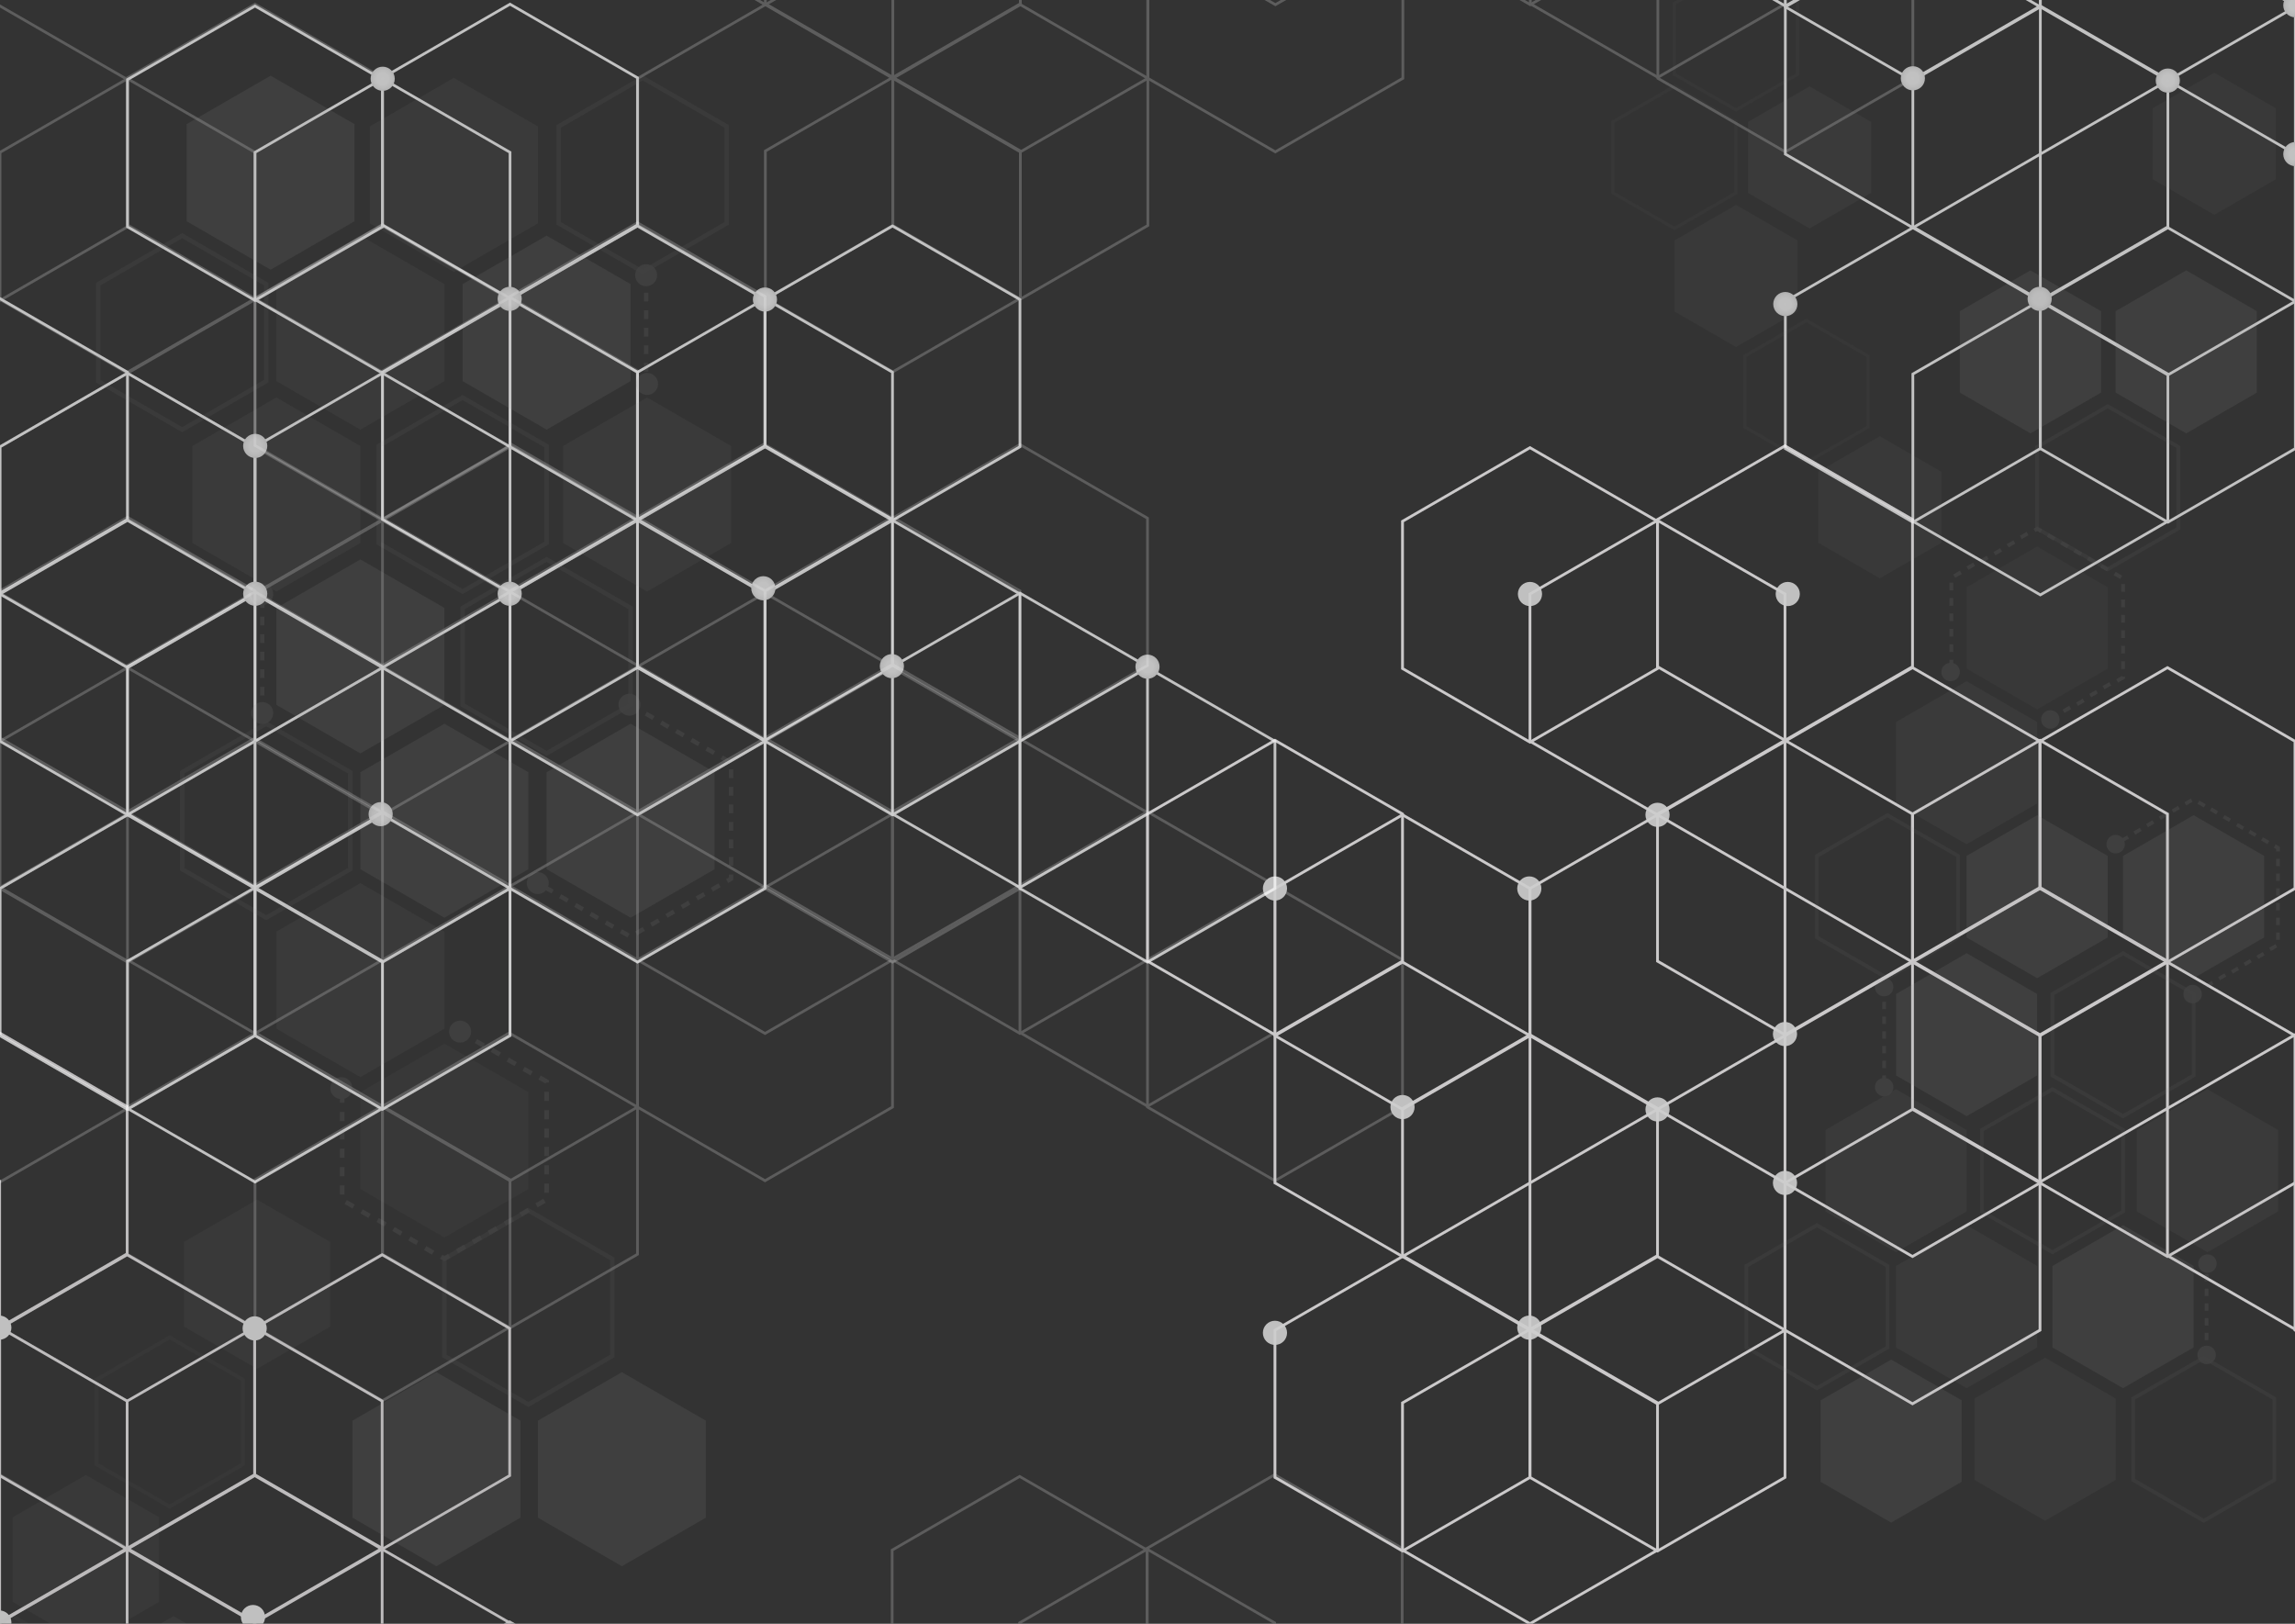 <?xml version="1.0" encoding="utf-8"?>
<!-- Generator: Adobe Illustrator 26.1.0, SVG Export Plug-In . SVG Version: 6.00 Build 0)  -->
<svg version="1.1" id="Layer_1" xmlns="http://www.w3.org/2000/svg" xmlns:xlink="http://www.w3.org/1999/xlink" x="0px" y="0px"
	 viewBox="0 0 3397.4 2403.6" style="enable-background:new 0 0 3397.4 2403.6;" xml:space="preserve">
<rect x="0" y="0" width="3397.4" height="2403.6" fill="#333333" stroke="none"/>
<style type="text/css">
	.st0{opacity:0.7;clip-path:url(#SVGID_00000106852434955722332150000002816338011144239013_);}
	.st1{opacity:0.3;}
	.st2{fill:none;stroke:#FFFFFF;stroke-width:4.038;stroke-miterlimit:10;}
	.st3{fill:url(#SVGID_00000119833722541733004880000014864465453503092130_);}
	.st4{fill:url(#SVGID_00000052826436538685458380000009496829253919953802_);}
	.st5{fill:url(#SVGID_00000171721998449826331560000008436397462481399977_);}
	.st6{fill:url(#SVGID_00000013890519815190061810000002581269296090367669_);}
	.st7{fill:url(#SVGID_00000014592302912220388690000004710880772703878591_);}
	.st8{fill:url(#SVGID_00000064351013842629551080000008970529239233859718_);}
	.st9{fill:url(#SVGID_00000026878830987740277070000006065864457871365042_);}
	.st10{fill:url(#SVGID_00000068644691389353143350000001314619061940817838_);}
	.st11{fill:url(#SVGID_00000154416703435731165230000017560043587536970424_);}
	.st12{fill:url(#SVGID_00000115507980990801434560000006559629535706933645_);}
	.st13{fill:url(#SVGID_00000095335114663931015980000007669421985700088508_);}
	.st14{fill:url(#SVGID_00000165236162678209728090000011629037045875372699_);}
	.st15{fill:url(#SVGID_00000044168606436060333800000013847529655068017589_);}
	.st16{fill:url(#SVGID_00000129205420347325316140000000217757940173687980_);}
	.st17{fill:url(#SVGID_00000090287855329548281020000010841895941392533898_);}
	.st18{fill:url(#SVGID_00000160156342695078815400000007127763854320804765_);}
	.st19{fill:url(#SVGID_00000099625166163860656760000015538296028234659512_);}
	.st20{fill:url(#SVGID_00000089550504344412781070000008516977589897386648_);}
	.st21{fill:url(#SVGID_00000060005918874641409810000009771687416012632763_);}
	.st22{fill:url(#SVGID_00000064354338680441817290000014047270218422834598_);}
	.st23{fill:url(#SVGID_00000131364608880148360640000005769788588226346885_);}
	.st24{fill:none;stroke:#F9F7F8;stroke-width:4.038;stroke-miterlimit:10;}
	.st25{fill:#FCFCFC;}
	.st26{clip-path:url(#SVGID_00000106852434955722332150000002816338011144239013_);}
	.st27{opacity:0.5;}
	.st28{opacity:0.5;fill:#939393;}
	.st29{opacity:0.8;fill:#939393;}
	.st30{opacity:0.9;fill:#939393;}
	.st31{opacity:0.3;fill:#939393;}
</style>
<g>
	<defs>
		<rect id="SVGID_1_" x="0" width="3397.4" height="2403.6"/>
	</defs>
	<clipPath id="SVGID_00000119110297307640289390000007183931103541434000_">
		<use xlink:href="#SVGID_1_"  style="overflow:visible;"/>
	</clipPath>
	<g style="opacity:0.7;clip-path:url(#SVGID_00000119110297307640289390000007183931103541434000_);">
		<g>
			<g>
				<g>
					<g class="st1">
						<polygon class="st2" points="-188.7,1204.9 -188.7,986.9 0,878 188.7,986.9 188.7,1204.9 0,1313.8 						"/>
						<polygon class="st2" points="0,879.3 0,661.4 188.7,552.4 377.5,661.4 377.5,879.3 188.7,988.3 						"/>
						<polygon class="st2" points="377.5,661.4 377.5,443.4 566.2,334.5 755,443.4 755,661.4 566.2,770.4 						"/>
						<polygon class="st2" points="377.5,1097.2 377.5,879.3 566.2,770.3 755,879.3 755,1097.2 566.2,1206.2 						"/>
						<polygon class="st2" points="566.2,769 566.2,551 755,442.1 943.7,551 943.7,769 755,878 						"/>
						<polygon class="st2" points="755,661.4 755,443.4 943.7,334.5 1132.5,443.4 1132.5,661.4 943.7,770.4 						"/>
						<polygon class="st2" points="566.2,986.9 566.2,769 755,660 943.7,769 943.7,986.9 755,1095.9 						"/>
						<polygon class="st2" points="-188.7,335.8 -188.7,117.8 0,8.9 188.7,117.8 188.7,335.8 0,444.7 						"/>
						<polygon class="st2" points="0,443.4 0,225.5 188.7,116.5 377.5,225.5 377.5,443.4 188.7,552.4 						"/>
						<polygon class="st2" points="188.7,333.1 188.7,115.2 377.5,6.2 566.2,115.2 566.2,333.1 377.5,442.1 						"/>
						<polygon class="st2" points="188.7,769 188.7,551 377.5,442.1 566.2,551 566.2,769 377.5,878 						"/>
						<polygon class="st2" points="755,1097.2 755,879.3 943.7,770.3 1132.5,879.3 1132.5,1097.2 943.7,1206.2 						"/>
						<polygon class="st2" points="943.7,1204.9 943.7,986.9 1132.5,878 1321.2,986.9 1321.2,1204.9 1132.5,1313.8 						"/>
						<polygon class="st2" points="0,1315.2 0,1097.2 188.7,988.3 377.5,1097.2 377.5,1315.2 188.7,1424.2 						"/>
						<polygon class="st2" points="377.5,1315.2 377.5,1097.2 566.2,988.3 755,1097.2 755,1315.2 566.2,1424.2 						"/>
						<polygon class="st2" points="-377.5,1533.1 -377.5,1315.2 -188.7,1206.2 0,1315.2 0,1533.1 -188.7,1642.1 						"/>
						<polygon class="st2" points="-188.7,1640.8 -188.7,1422.8 0,1313.8 188.7,1422.8 188.7,1640.8 0,1749.7 						"/>
						<polygon class="st2" points="-377.5,1097.2 -377.5,879.3 -188.7,770.3 0,879.3 0,1097.2 -188.7,1206.2 						"/>
						<polygon class="st2" points="-566.2,769 -566.2,551 -377.5,442.1 -188.7,551 -188.7,769 -377.5,878 						"/>
						<polygon class="st2" points="1132.5,1315.2 1132.5,1097.2 1321.2,988.3 1509.9,1097.2 1509.9,1315.2 1321.2,1424.2 						"/>
						<polygon class="st2" points="-377.5,879.3 -377.5,661.4 -188.7,552.4 0,661.4 0,879.3 -188.7,988.3 						"/>
						<polygon class="st2" points="0,1533.1 0,1315.2 188.7,1206.2 377.5,1315.2 377.5,1533.1 188.7,1642.1 						"/>
					</g>
					<g class="st1">
						<polygon class="st2" points="1133,5.6 1133,-212.4 1321.7,-321.3 1510.5,-212.4 1510.5,5.6 1321.7,114.5 						"/>
						<polygon class="st2" points="1321.7,-320 1321.7,-538 1510.5,-646.9 1699.2,-538 1699.2,-320 1510.5,-211 						"/>
						<polygon class="st2" points="1699.2,-537.9 1699.2,-755.9 1887.9,-864.8 2076.7,-755.9 2076.7,-537.9 1887.9,-429 						"/>
						<polygon class="st2" points="1699.2,-102.1 1699.2,-320 1888,-429 2076.7,-320 2076.7,-102.1 1888,6.9 						"/>
						<polygon class="st2" points="1887.9,-430.3 1887.9,-648.3 2076.7,-757.2 2265.4,-648.3 2265.4,-430.3 2076.7,-321.3 						"/>
						<polygon class="st2" points="2076.7,-537.9 2076.7,-755.9 2265.4,-864.8 2454.2,-755.9 2454.2,-537.9 2265.4,-429 						"/>
						<polygon class="st2" points="1888,-212.4 1888,-430.3 2076.7,-539.3 2265.4,-430.3 2265.4,-212.4 2076.7,-103.4 						"/>
						<polygon class="st2" points="1133,-863.5 1133,-1081.5 1321.7,-1190.4 1510.5,-1081.5 1510.5,-863.5 1321.7,-754.6 						"/>
						<polygon class="st2" points="1321.7,-755.9 1321.7,-973.8 1510.5,-1082.8 1699.2,-973.8 1699.2,-755.9 1510.5,-646.9 						
							"/>
						<polygon class="st2" points="1510.5,-866.2 1510.5,-1084.1 1699.2,-1193.1 1887.9,-1084.1 1887.9,-866.2 1699.2,-757.2 						
							"/>
						<polygon class="st2" points="1510.5,-430.3 1510.5,-648.3 1699.2,-757.2 1887.9,-648.3 1887.9,-430.3 1699.2,-321.3 						"/>
						<polygon class="st2" points="2076.7,-102.1 2076.7,-320 2265.4,-429 2454.2,-320 2454.2,-102.1 2265.4,6.9 						"/>
						<polygon class="st2" points="2265.4,5.6 2265.4,-212.4 2454.2,-321.3 2642.9,-212.4 2642.9,5.6 2454.2,114.5 						"/>
						<polygon class="st2" points="1321.7,115.9 1321.7,-102.1 1510.5,-211 1699.2,-102.1 1699.2,115.9 1510.5,224.8 						"/>
						<polygon class="st2" points="1699.2,115.9 1699.2,-102.1 1887.9,-211 2076.7,-102.1 2076.7,115.9 1887.9,224.8 						"/>
						<polygon class="st2" points="944.2,333.8 944.2,115.9 1133,6.9 1321.7,115.9 1321.7,333.8 1133,442.8 						"/>
						<polygon class="st2" points="1133,441.5 1133,223.5 1321.7,114.5 1510.5,223.5 1510.5,441.5 1321.7,550.4 						"/>
						<polygon class="st2" points="944.2,-102.1 944.2,-320 1133,-429 1321.7,-320 1321.7,-102.1 1133,6.9 						"/>
						<polygon class="st2" points="755.5,-430.3 755.5,-648.3 944.2,-757.2 1133,-648.3 1133,-430.3 944.2,-321.3 						"/>
						<polygon class="st2" points="2454.2,115.9 2454.2,-102.1 2642.9,-211 2831.7,-102.1 2831.7,115.9 2642.9,224.8 						"/>
						<polygon class="st2" points="944.2,-320 944.2,-538 1133,-646.9 1321.7,-538 1321.7,-320 1133,-211 						"/>
						<polygon class="st2" points="1321.7,333.8 1321.7,115.9 1510.5,6.9 1699.2,115.9 1699.2,333.8 1510.5,442.8 						"/>
					</g>
					<g class="st1">
						<polygon class="st2" points="2076.2,1858.7 2076.2,1640.8 2264.9,1531.8 2453.7,1640.8 2453.7,1858.7 2264.9,1967.7 						"/>
						<polygon class="st2" points="2264.9,1533.1 2264.9,1315.2 2453.7,1206.2 2642.4,1315.2 2642.4,1533.1 2453.7,1642.1 						"/>
						<polygon class="st2" points="2642.4,1315.2 2642.4,1097.3 2831.2,988.3 3019.9,1097.3 3019.9,1315.2 2831.2,1424.2 						"/>
						<polygon class="st2" points="2642.4,1751.1 2642.4,1533.1 2831.2,1424.2 3019.9,1533.1 3019.9,1751.1 2831.2,1860 						"/>
						<polygon class="st2" points="2831.2,1422.8 2831.2,1204.9 3019.9,1095.9 3208.6,1204.9 3208.6,1422.8 3019.9,1531.8 						"/>
						<polygon class="st2" points="3019.9,1315.2 3019.9,1097.3 3208.6,988.3 3397.4,1097.3 3397.4,1315.2 3208.6,1424.2 						"/>
						<polygon class="st2" points="2831.2,1640.8 2831.2,1422.8 3019.9,1313.8 3208.6,1422.8 3208.6,1640.8 3019.9,1749.7 						"/>
						<polygon class="st2" points="2076.2,989.6 2076.2,771.7 2264.9,662.7 2453.7,771.7 2453.7,989.6 2264.9,1098.6 						"/>
						<polygon class="st2" points="2264.9,1097.3 2264.9,879.3 2453.7,770.4 2642.4,879.3 2642.4,1097.3 2453.7,1206.2 						"/>
						<polygon class="st2" points="2453.7,986.9 2453.7,769 2642.4,660 2831.2,769 2831.2,986.9 2642.4,1095.9 						"/>
						<polygon class="st2" points="2453.7,1422.8 2453.7,1204.9 2642.4,1095.9 2831.2,1204.9 2831.2,1422.8 2642.4,1531.8 						"/>
						<polygon class="st2" points="3019.9,1751.1 3019.9,1533.1 3208.6,1424.2 3397.4,1533.1 3397.4,1751.1 3208.6,1860 						"/>
						<polygon class="st2" points="3208.6,1858.7 3208.6,1640.8 3397.4,1531.8 3586.1,1640.8 3586.1,1858.7 3397.4,1967.7 						"/>
						<polygon class="st2" points="2264.9,1969 2264.9,1751.1 2453.7,1642.1 2642.4,1751.1 2642.4,1969 2453.7,2078 						"/>
						<polygon class="st2" points="2642.4,1969 2642.4,1751.1 2831.2,1642.1 3019.9,1751.1 3019.9,1969 2831.2,2078 						"/>
						<polygon class="st2" points="1887.4,2187 1887.4,1969 2076.2,1860 2264.9,1969 2264.9,2187 2076.2,2295.9 						"/>
						<polygon class="st2" points="2076.2,2294.6 2076.2,2076.6 2264.9,1967.7 2453.7,2076.6 2453.7,2294.6 2264.9,2403.6 						"/>
						<polygon class="st2" points="1887.4,1751.1 1887.4,1533.1 2076.2,1424.2 2264.9,1533.1 2264.9,1751.1 2076.2,1860 						"/>
						<polygon class="st2" points="1698.7,1422.8 1698.7,1204.9 1887.4,1095.9 2076.2,1204.9 2076.2,1422.8 1887.4,1531.8 						"/>
						<polygon class="st2" points="3397.4,1969 3397.4,1751.1 3586.1,1642.1 3774.9,1751.1 3774.9,1969 3586.1,2078 						"/>
						<polygon class="st2" points="1887.4,1533.1 1887.4,1315.2 2076.2,1206.2 2264.9,1315.2 2264.9,1533.1 2076.2,1642.1 						"/>
						<polygon class="st2" points="2264.9,2187 2264.9,1969 2453.7,1860 2642.4,1969 2642.4,2187 2453.7,2295.9 						"/>
					</g>
					<g>
						<polygon class="st2" points="188.7,1204.9 188.7,986.9 377.5,878 566.2,986.9 566.2,1204.9 377.5,1313.8 						"/>
						<polygon class="st2" points="377.5,879.3 377.5,661.4 566.2,552.4 755,661.4 755,879.3 566.2,988.3 						"/>
						<polygon class="st2" points="755,661.4 755,443.4 943.7,334.5 1132.5,443.4 1132.5,661.4 943.7,770.4 						"/>
						<polygon class="st2" points="755,1097.2 755,879.3 943.7,770.3 1132.5,879.3 1132.5,1097.2 943.7,1206.2 						"/>
						<polygon class="st2" points="943.7,769 943.7,551 1132.5,442.1 1321.2,551 1321.2,769 1132.5,878 						"/>
						<polygon class="st2" points="1132.5,661.4 1132.5,443.4 1321.2,334.5 1509.9,443.4 1509.9,661.4 1321.2,770.4 						"/>
						<polygon class="st2" points="943.7,986.9 943.7,769 1132.5,660 1321.2,769 1321.2,986.9 1132.5,1095.9 						"/>
						<polygon class="st2" points="188.7,335.8 188.7,117.8 377.5,8.9 566.2,117.8 566.2,335.8 377.5,444.7 						"/>
						<polygon class="st2" points="377.5,443.4 377.5,225.5 566.2,116.5 755,225.5 755,443.4 566.2,552.4 						"/>
						<polygon class="st2" points="566.2,333.1 566.2,115.2 755,6.2 943.7,115.2 943.7,333.1 755,442.1 						"/>
						<polygon class="st2" points="566.2,769 566.2,551 755,442.1 943.7,551 943.7,769 755,878 						"/>
						<polygon class="st2" points="1132.5,1097.2 1132.5,879.3 1321.2,770.3 1509.9,879.3 1509.9,1097.2 1321.2,1206.2 						"/>
						<polygon class="st2" points="1321.2,1204.9 1321.2,986.9 1509.9,878 1698.7,986.9 1698.7,1204.9 1509.9,1313.8 						"/>
						<polygon class="st2" points="377.5,1315.2 377.5,1097.2 566.2,988.3 755,1097.2 755,1315.2 566.2,1424.2 						"/>
						<polygon class="st2" points="755,1315.2 755,1097.2 943.7,988.3 1132.5,1097.2 1132.5,1315.2 943.7,1424.2 						"/>
						<polygon class="st2" points="0,1533.1 0,1315.2 188.7,1206.2 377.5,1315.2 377.5,1533.1 188.7,1642.1 						"/>
						<polygon class="st2" points="188.7,1640.8 188.7,1422.8 377.5,1313.8 566.2,1422.8 566.2,1640.8 377.5,1749.7 						"/>
						<polygon class="st2" points="0,1097.2 0,879.3 188.7,770.3 377.5,879.3 377.5,1097.2 188.7,1206.2 						"/>
						<polygon class="st2" points="-188.7,769 -188.7,551 0,442.1 188.7,551 188.7,769 0,878 						"/>
						<polygon class="st2" points="1509.9,1315.2 1509.9,1097.2 1698.7,988.3 1887.4,1097.2 1887.4,1315.2 1698.7,1424.2 						"/>
						<polygon class="st2" points="0,879.3 0,661.4 188.7,552.4 377.5,661.4 377.5,879.3 188.7,988.3 						"/>
						<polygon class="st2" points="377.5,1533.1 377.5,1315.2 566.2,1206.2 755,1315.2 755,1533.1 566.2,1642.1 						"/>
					</g>
					<g>
						<polygon class="st2" points="2831.7,335.8 2831.7,117.8 3020.4,8.9 3209.2,117.8 3209.2,335.8 3020.4,444.7 						"/>
						<polygon class="st2" points="3020.4,10.2 3020.4,-207.7 3209.2,-316.7 3397.9,-207.7 3397.9,10.2 3209.2,119.2 						"/>
						<polygon class="st2" points="3397.9,-207.7 3397.9,-425.7 3586.6,-534.6 3775.4,-425.7 3775.4,-207.7 3586.6,-98.7 						"/>
						<polygon class="st2" points="3397.9,228.1 3397.9,10.2 3586.6,-98.8 3775.4,10.2 3775.4,228.1 3586.6,337.1 						"/>
						<polygon class="st2" points="3586.6,-100.1 3586.6,-318.1 3775.4,-427 3964.1,-318.1 3964.1,-100.1 3775.4,8.9 						"/>
						<polygon class="st2" points="3775.4,-207.7 3775.4,-425.7 3964.1,-534.6 4152.9,-425.7 4152.9,-207.7 3964.1,-98.7 						"/>
						<polygon class="st2" points="3586.6,117.8 3586.6,-100.1 3775.4,-209.1 3964.1,-100.1 3964.1,117.8 3775.4,226.8 						"/>
						<polygon class="st2" points="2831.7,-533.3 2831.7,-751.3 3020.4,-860.2 3209.2,-751.3 3209.2,-533.3 3020.4,-424.4 						"/>
						<polygon class="st2" points="3020.4,-425.7 3020.4,-643.6 3209.2,-752.6 3397.9,-643.6 3397.9,-425.7 3209.2,-316.7 						"/>
						<polygon class="st2" points="3209.2,-536 3209.2,-753.9 3397.9,-862.9 3586.6,-753.9 3586.6,-536 3397.9,-427 						"/>
						<polygon class="st2" points="3209.2,-100.1 3209.2,-318.1 3397.9,-427 3586.6,-318.1 3586.6,-100.1 3397.9,8.9 						"/>
						<polygon class="st2" points="3775.4,228.1 3775.4,10.2 3964.1,-98.8 4152.9,10.2 4152.9,228.1 3964.1,337.1 						"/>
						<polygon class="st2" points="3964.1,335.8 3964.1,117.8 4152.9,8.9 4341.6,117.8 4341.6,335.8 4152.9,444.7 						"/>
						<polygon class="st2" points="3020.4,446.1 3020.4,228.1 3209.2,119.2 3397.9,228.1 3397.9,446.1 3209.2,555 						"/>
						<polygon class="st2" points="3397.9,446.1 3397.9,228.1 3586.6,119.2 3775.4,228.1 3775.4,446.1 3586.6,555 						"/>
						<polygon class="st2" points="2642.9,664 2642.9,446.1 2831.7,337.1 3020.4,446.1 3020.4,664 2831.7,773 						"/>
						<polygon class="st2" points="2831.7,771.7 2831.7,553.7 3020.4,444.7 3209.2,553.7 3209.2,771.7 3020.4,880.6 						"/>
						<polygon class="st2" points="2642.9,228.1 2642.9,10.2 2831.7,-98.8 3020.4,10.2 3020.4,228.1 2831.7,337.1 						"/>
						<polygon class="st2" points="2454.2,-100.1 2454.2,-318.1 2642.9,-427 2831.7,-318.1 2831.7,-100.1 2642.9,8.9 						"/>
						<polygon class="st2" points="4152.9,446.1 4152.9,228.1 4341.6,119.2 4530.4,228.1 4530.4,446.1 4341.6,555 						"/>
						<polygon class="st2" points="2642.9,10.2 2642.9,-207.7 2831.7,-316.7 3020.4,-207.7 3020.4,10.2 2831.7,119.2 						"/>
						<polygon class="st2" points="3020.4,664 3020.4,446.1 3209.2,337.1 3397.9,446.1 3397.9,664 3209.2,773 						"/>
					</g>
				</g>
				<g>
					
						<radialGradient id="SVGID_00000034066710352270868840000002079597618385364113_" cx="2642.924" cy="-207.75" r="17.916" gradientUnits="userSpaceOnUse">
						<stop  offset="0" style="stop-color:#FFFFFF"/>
						<stop  offset="0.496" style="stop-color:#FDFDFD"/>
						<stop  offset="0.787" style="stop-color:#F4F4F4"/>
						<stop  offset="1" style="stop-color:#E8E8E8"/>
					</radialGradient>
					<path style="fill:url(#SVGID_00000034066710352270868840000002079597618385364113_);" d="M2625-207.7c0,9.9,8,17.9,17.9,17.9
						c9.9,0,17.9-8,17.9-17.9c0-9.9-8-17.9-17.9-17.9C2633-225.7,2625-217.6,2625-207.7z"/>
					
						<radialGradient id="SVGID_00000021120851616541335540000008965141702572126896_" cx="3020.412" cy="-643.605" r="17.915" gradientUnits="userSpaceOnUse">
						<stop  offset="0" style="stop-color:#FFFFFF"/>
						<stop  offset="0.496" style="stop-color:#FDFDFD"/>
						<stop  offset="0.787" style="stop-color:#F4F4F4"/>
						<stop  offset="1" style="stop-color:#E8E8E8"/>
					</radialGradient>
					<path style="fill:url(#SVGID_00000021120851616541335540000008965141702572126896_);" d="M3002.5-643.6c0,9.9,8,17.9,17.9,17.9
						c9.9,0,17.9-8,17.9-17.9c0-9.9-8-17.9-17.9-17.9C3010.5-661.5,3002.5-653.5,3002.5-643.6z"/>
					
						<radialGradient id="SVGID_00000099651291872595645110000007301083074093028528_" cx="3401.974" cy="-643.605" r="17.915" gradientUnits="userSpaceOnUse">
						<stop  offset="0" style="stop-color:#FFFFFF"/>
						<stop  offset="0.496" style="stop-color:#FDFDFD"/>
						<stop  offset="0.787" style="stop-color:#F4F4F4"/>
						<stop  offset="1" style="stop-color:#E8E8E8"/>
					</radialGradient>
					<path style="fill:url(#SVGID_00000099651291872595645110000007301083074093028528_);" d="M3384.1-643.6c0,9.9,8,17.9,17.9,17.9
						c9.9,0,17.9-8,17.9-17.9c0-9.9-8-17.9-17.9-17.9C3392.1-661.5,3384.1-653.5,3384.1-643.6z"/>
					
						<radialGradient id="SVGID_00000162354070487717484880000006556274780437348013_" cx="2831.668" cy="115.871" r="17.915" gradientUnits="userSpaceOnUse">
						<stop  offset="0" style="stop-color:#FFFFFF"/>
						<stop  offset="0.496" style="stop-color:#FDFDFD"/>
						<stop  offset="0.787" style="stop-color:#F4F4F4"/>
						<stop  offset="1" style="stop-color:#E8E8E8"/>
					</radialGradient>
					<path style="fill:url(#SVGID_00000162354070487717484880000006556274780437348013_);" d="M2813.8,115.9c0,9.9,8,17.9,17.9,17.9
						c9.9,0,17.9-8,17.9-17.9c0-9.9-8-17.9-17.9-17.9C2821.8,98,2813.8,106,2813.8,115.9z"/>
					
						<radialGradient id="SVGID_00000016769601820262094450000014158399445156113283_" cx="3019.421" cy="442.401" r="17.916" gradientUnits="userSpaceOnUse">
						<stop  offset="0" style="stop-color:#FFFFFF"/>
						<stop  offset="0.496" style="stop-color:#FDFDFD"/>
						<stop  offset="0.787" style="stop-color:#F4F4F4"/>
						<stop  offset="1" style="stop-color:#E8E8E8"/>
					</radialGradient>
					<path style="fill:url(#SVGID_00000016769601820262094450000014158399445156113283_);" d="M3001.5,442.4c0,9.9,8,17.9,17.9,17.9
						s17.9-8,17.9-17.9c0-9.9-8-17.9-17.9-17.9S3001.5,432.5,3001.5,442.4z"/>
					
						<radialGradient id="SVGID_00000181797602091299480920000003152724049955874726_" cx="2642.924" cy="450.11" r="17.916" gradientUnits="userSpaceOnUse">
						<stop  offset="0" style="stop-color:#FFFFFF"/>
						<stop  offset="0.496" style="stop-color:#FDFDFD"/>
						<stop  offset="0.787" style="stop-color:#F4F4F4"/>
						<stop  offset="1" style="stop-color:#E8E8E8"/>
					</radialGradient>
					<path style="fill:url(#SVGID_00000181797602091299480920000003152724049955874726_);" d="M2625,450.1c0,9.9,8,17.9,17.9,17.9
						c9.9,0,17.9-8,17.9-17.9c0-9.9-8-17.9-17.9-17.9C2633,432.2,2625,440.2,2625,450.1z"/>
					
						<radialGradient id="SVGID_00000012452058995945615270000007323415828350290863_" cx="1132.462" cy="443.441" r="17.915" gradientUnits="userSpaceOnUse">
						<stop  offset="0" style="stop-color:#FFFFFF"/>
						<stop  offset="0.496" style="stop-color:#FDFDFD"/>
						<stop  offset="0.787" style="stop-color:#F4F4F4"/>
						<stop  offset="1" style="stop-color:#E8E8E8"/>
					</radialGradient>
					<path style="fill:url(#SVGID_00000012452058995945615270000007323415828350290863_);" d="M1114.5,443.4c0,9.9,8,17.9,17.9,17.9
						c9.9,0,17.9-8,17.9-17.9c0-9.9-8-17.9-17.9-17.9C1122.6,425.5,1114.5,433.5,1114.5,443.4z"/>
					
						<radialGradient id="SVGID_00000112632871271582173360000002576626680635499144_" cx="1130.053" cy="870.806" r="17.915" gradientUnits="userSpaceOnUse">
						<stop  offset="0" style="stop-color:#FFFFFF"/>
						<stop  offset="0.496" style="stop-color:#FDFDFD"/>
						<stop  offset="0.787" style="stop-color:#F4F4F4"/>
						<stop  offset="1" style="stop-color:#E8E8E8"/>
					</radialGradient>
					<path style="fill:url(#SVGID_00000112632871271582173360000002576626680635499144_);" d="M1112.1,870.8c0,9.9,8,17.9,17.9,17.9
						c9.9,0,17.9-8,17.9-17.9c0-9.9-8-17.9-17.9-17.9C1120.2,852.9,1112.1,860.9,1112.1,870.8z"/>
					
						<radialGradient id="SVGID_00000137819673667581361560000016706057197175847822_" cx="1698.693" cy="986.932" r="17.916" gradientUnits="userSpaceOnUse">
						<stop  offset="0" style="stop-color:#FFFFFF"/>
						<stop  offset="0.496" style="stop-color:#FDFDFD"/>
						<stop  offset="0.787" style="stop-color:#F4F4F4"/>
						<stop  offset="1" style="stop-color:#E8E8E8"/>
					</radialGradient>
					<path style="fill:url(#SVGID_00000137819673667581361560000016706057197175847822_);" d="M1680.8,986.9c0,9.9,8,17.9,17.9,17.9
						s17.9-8,17.9-17.9c0-9.9-8-17.9-17.9-17.9S1680.8,977,1680.8,986.9z"/>
					
						<radialGradient id="SVGID_00000025422181487828114170000014183525807897961370_" cx="1320.325" cy="986.118" r="17.915" gradientUnits="userSpaceOnUse">
						<stop  offset="0" style="stop-color:#FFFFFF"/>
						<stop  offset="0.496" style="stop-color:#FDFDFD"/>
						<stop  offset="0.787" style="stop-color:#F4F4F4"/>
						<stop  offset="1" style="stop-color:#E8E8E8"/>
					</radialGradient>
					<path style="fill:url(#SVGID_00000025422181487828114170000014183525807897961370_);" d="M1302.4,986.1c0,9.9,8,17.9,17.9,17.9
						s17.9-8,17.9-17.9c0-9.9-8-17.9-17.9-17.9S1302.4,976.2,1302.4,986.1z"/>
					
						<radialGradient id="SVGID_00000116198958075471909490000016117024486594778798_" cx="754.548" cy="878.881" r="17.916" gradientUnits="userSpaceOnUse">
						<stop  offset="0" style="stop-color:#FFFFFF"/>
						<stop  offset="0.496" style="stop-color:#FDFDFD"/>
						<stop  offset="0.787" style="stop-color:#F4F4F4"/>
						<stop  offset="1" style="stop-color:#E8E8E8"/>
					</radialGradient>
					<path style="fill:url(#SVGID_00000116198958075471909490000016117024486594778798_);" d="M736.6,878.9c0,9.9,8,17.9,17.9,17.9
						c9.9,0,17.9-8,17.9-17.9c0-9.9-8-17.9-17.9-17.9C744.7,861,736.6,869,736.6,878.9z"/>
					
						<radialGradient id="SVGID_00000012469111232168728850000012640068004227572121_" cx="563.536" cy="1205.214" r="17.916" gradientUnits="userSpaceOnUse">
						<stop  offset="0" style="stop-color:#FFFFFF"/>
						<stop  offset="0.496" style="stop-color:#FDFDFD"/>
						<stop  offset="0.787" style="stop-color:#F4F4F4"/>
						<stop  offset="1" style="stop-color:#E8E8E8"/>
					</radialGradient>
					<path style="fill:url(#SVGID_00000012469111232168728850000012640068004227572121_);" d="M545.6,1205.2c0,9.9,8,17.9,17.9,17.9
						s17.9-8,17.9-17.9c0-9.9-8-17.9-17.9-17.9S545.6,1195.3,545.6,1205.2z"/>
					
						<radialGradient id="SVGID_00000002379692129720597100000007894869790904991131_" cx="377.802" cy="660.125" r="17.916" gradientUnits="userSpaceOnUse">
						<stop  offset="0" style="stop-color:#FFFFFF"/>
						<stop  offset="0.496" style="stop-color:#FDFDFD"/>
						<stop  offset="0.787" style="stop-color:#F4F4F4"/>
						<stop  offset="1" style="stop-color:#E8E8E8"/>
					</radialGradient>
					<circle style="fill:url(#SVGID_00000002379692129720597100000007894869790904991131_);" cx="377.8" cy="660.1" r="17.9"/>
					
						<radialGradient id="SVGID_00000090252507239535671030000013689186748615142314_" cx="566.546" cy="116.603" r="17.916" gradientUnits="userSpaceOnUse">
						<stop  offset="0" style="stop-color:#FFFFFF"/>
						<stop  offset="0.496" style="stop-color:#FDFDFD"/>
						<stop  offset="0.787" style="stop-color:#F4F4F4"/>
						<stop  offset="1" style="stop-color:#E8E8E8"/>
					</radialGradient>
					<path style="fill:url(#SVGID_00000090252507239535671030000013689186748615142314_);" d="M548.6,116.6c0,9.9,8,17.9,17.9,17.9
						c9.9,0,17.9-8,17.9-17.9s-8-17.9-17.9-17.9C556.7,98.7,548.6,106.7,548.6,116.6z"/>
					
						<radialGradient id="SVGID_00000183221012098894156930000004239214349690820767_" cx="377.802" cy="878.881" r="17.915" gradientUnits="userSpaceOnUse">
						<stop  offset="0" style="stop-color:#FFFFFF"/>
						<stop  offset="0.496" style="stop-color:#FDFDFD"/>
						<stop  offset="0.787" style="stop-color:#F4F4F4"/>
						<stop  offset="1" style="stop-color:#E8E8E8"/>
					</radialGradient>
					<path style="fill:url(#SVGID_00000183221012098894156930000004239214349690820767_);" d="M359.9,878.9c0,9.9,8,17.9,17.9,17.9
						c9.9,0,17.9-8,17.9-17.9c0-9.9-8-17.9-17.9-17.9C367.9,861,359.9,869,359.9,878.9z"/>
					
						<radialGradient id="SVGID_00000132775278983663257280000005610669204606126219_" cx="754.548" cy="442.401" r="17.916" gradientUnits="userSpaceOnUse">
						<stop  offset="0" style="stop-color:#FFFFFF"/>
						<stop  offset="0.496" style="stop-color:#FDFDFD"/>
						<stop  offset="0.787" style="stop-color:#F4F4F4"/>
						<stop  offset="1" style="stop-color:#E8E8E8"/>
					</radialGradient>
					<path style="fill:url(#SVGID_00000132775278983663257280000005610669204606126219_);" d="M736.6,442.4c0,9.9,8,17.9,17.9,17.9
						c9.9,0,17.9-8,17.9-17.9c0-9.9-8-17.9-17.9-17.9C744.7,424.5,736.6,432.5,736.6,442.4z"/>
					
						<radialGradient id="SVGID_00000149361978601680593090000015832277129741870762_" cx="3019.421" cy="-207.75" r="17.915" gradientUnits="userSpaceOnUse">
						<stop  offset="0" style="stop-color:#FFFFFF"/>
						<stop  offset="0.496" style="stop-color:#FDFDFD"/>
						<stop  offset="0.787" style="stop-color:#F4F4F4"/>
						<stop  offset="1" style="stop-color:#E8E8E8"/>
					</radialGradient>
					<path style="fill:url(#SVGID_00000149361978601680593090000015832277129741870762_);" d="M3001.5-207.7c0,9.9,8,17.9,17.9,17.9
						s17.9-8,17.9-17.9c0-9.9-8-17.9-17.9-17.9S3001.5-217.6,3001.5-207.7z"/>
					
						<radialGradient id="SVGID_00000098212116145674418190000015782673507544799635_" cx="3209.155" cy="-316.721" r="17.916" gradientUnits="userSpaceOnUse">
						<stop  offset="0" style="stop-color:#FFFFFF"/>
						<stop  offset="0.496" style="stop-color:#FDFDFD"/>
						<stop  offset="0.787" style="stop-color:#F4F4F4"/>
						<stop  offset="1" style="stop-color:#E8E8E8"/>
					</radialGradient>
					<path style="fill:url(#SVGID_00000098212116145674418190000015782673507544799635_);" d="M3191.2-316.7c0,9.9,8,17.9,17.9,17.9
						c9.9,0,17.9-8,17.9-17.9c0-9.9-8-17.9-17.9-17.9C3199.3-334.6,3191.2-326.6,3191.2-316.7z"/>
					
						<radialGradient id="SVGID_00000059298476889989687570000017758390011978562944_" cx="3397.899" cy="7.783" r="17.915" gradientUnits="userSpaceOnUse">
						<stop  offset="0" style="stop-color:#FFFFFF"/>
						<stop  offset="0.496" style="stop-color:#FDFDFD"/>
						<stop  offset="0.787" style="stop-color:#F4F4F4"/>
						<stop  offset="1" style="stop-color:#E8E8E8"/>
					</radialGradient>
					<path style="fill:url(#SVGID_00000059298476889989687570000017758390011978562944_);" d="M3380,7.8c0,9.9,8,17.9,17.9,17.9
						s17.9-8,17.9-17.9c0-9.9-8-17.9-17.9-17.9S3380-2.1,3380,7.8z"/>
					
						<radialGradient id="SVGID_00000156576977922380086960000014670974404904999825_" cx="3209.155" cy="119.35" r="17.916" gradientUnits="userSpaceOnUse">
						<stop  offset="0" style="stop-color:#FFFFFF"/>
						<stop  offset="0.496" style="stop-color:#FDFDFD"/>
						<stop  offset="0.787" style="stop-color:#F4F4F4"/>
						<stop  offset="1" style="stop-color:#E8E8E8"/>
					</radialGradient>
					<path style="fill:url(#SVGID_00000156576977922380086960000014670974404904999825_);" d="M3191.2,119.3c0,9.9,8,17.9,17.9,17.9
						c9.9,0,17.9-8,17.9-17.9c0-9.9-8-17.9-17.9-17.9C3199.3,101.4,3191.2,109.5,3191.2,119.3z"/>
					
						<radialGradient id="SVGID_00000154423399046034927070000008376680760673068683_" cx="3397.899" cy="228.135" r="17.915" gradientUnits="userSpaceOnUse">
						<stop  offset="0" style="stop-color:#FFFFFF"/>
						<stop  offset="0.496" style="stop-color:#FDFDFD"/>
						<stop  offset="0.787" style="stop-color:#F4F4F4"/>
						<stop  offset="1" style="stop-color:#E8E8E8"/>
					</radialGradient>
					<path style="fill:url(#SVGID_00000154423399046034927070000008376680760673068683_);" d="M3380,228.1c0,9.9,8,17.9,17.9,17.9
						s17.9-8,17.9-17.9c0-9.9-8-17.9-17.9-17.9S3380,218.2,3380,228.1z"/>
				</g>
			</g>
		</g>
	</g>
	<g style="opacity:0.7;clip-path:url(#SVGID_00000119110297307640289390000007183931103541434000_);">
		<g>
			<g>
				<g>
					<g class="st1">
						<polygon class="st24" points="-944.2,2727.8 -944.2,2509.9 -755.5,2400.9 -566.7,2509.9 -566.7,2727.8 -755.5,2836.8 						
							"/>
						<polygon class="st24" points="-755.5,2402.2 -755.5,2184.3 -566.7,2075.3 -378,2184.3 -378,2402.2 -566.7,2511.2 						"/>
						<polygon class="st24" points="-378,2184.3 -378,1966.4 -189.3,1857.4 -0.5,1966.4 -0.5,2184.3 -189.3,2293.3 						"/>
						<polygon class="st24" points="-378,2620.2 -378,2402.2 -189.3,2293.3 -0.5,2402.2 -0.5,2620.2 -189.3,2729.1 						"/>
						<polygon class="st24" points="-189.3,2291.9 -189.3,2074 -0.5,1965 188.2,2074 188.2,2291.9 -0.5,2400.9 						"/>
						<polygon class="st24" points="-0.5,2184.3 -0.5,1966.4 188.2,1857.4 377,1966.4 377,2184.3 188.2,2293.3 						"/>
						<polygon class="st24" points="-189.3,2509.9 -189.3,2291.9 -0.5,2183 188.2,2291.9 188.2,2509.9 -0.5,2618.8 						"/>
						<polygon class="st24" points="-944.2,1858.7 -944.2,1640.8 -755.5,1531.8 -566.7,1640.8 -566.7,1858.7 -755.5,1967.7 						
							"/>
						<polygon class="st24" points="-755.5,1966.4 -755.5,1748.4 -566.7,1639.5 -378,1748.4 -378,1966.4 -566.7,2075.3 						"/>
						<polygon class="st24" points="-566.7,1856 -566.7,1638.1 -378,1529.1 -189.3,1638.1 -189.3,1856 -378,1965 						"/>
						<polygon class="st24" points="-566.7,2291.9 -566.7,2074 -378,1965 -189.3,2074 -189.3,2291.9 -378,2400.9 						"/>
						<polygon class="st24" points="-0.5,2620.2 -0.5,2402.2 188.2,2293.3 377,2402.2 377,2620.2 188.2,2729.1 						"/>
						<polygon class="st24" points="188.2,2727.8 188.2,2509.9 377,2400.9 565.7,2509.9 565.7,2727.8 377,2836.8 						"/>
						<polygon class="st24" points="-755.5,2838.1 -755.5,2620.2 -566.7,2511.2 -378,2620.2 -378,2838.1 -566.7,2947.1 						"/>
						<polygon class="st24" points="-378,2838.1 -378,2620.2 -189.3,2511.2 -0.5,2620.2 -0.5,2838.1 -189.3,2947.1 						"/>
						<polygon class="st24" points="-1133,3056.1 -1133,2838.1 -944.2,2729.1 -755.5,2838.1 -755.5,3056.1 -944.2,3165 						"/>
						<polygon class="st24" points="-944.2,3163.7 -944.2,2945.7 -755.5,2836.8 -566.7,2945.7 -566.7,3163.7 -755.5,3272.7 						
							"/>
						<polygon class="st24" points="-1133,2620.2 -1133,2402.2 -944.2,2293.3 -755.5,2402.2 -755.5,2620.2 -944.2,2729.1 						"/>
						<polygon class="st24" points="-1321.7,2291.9 -1321.7,2074 -1133,1965 -944.2,2074 -944.2,2291.9 -1133,2400.9 						"/>
						<polygon class="st24" points="377,2838.1 377,2620.2 565.7,2511.2 754.5,2620.2 754.5,2838.1 565.7,2947.1 						"/>
						<polygon class="st24" points="-1133,2402.2 -1133,2184.3 -944.2,2075.3 -755.5,2184.3 -755.5,2402.2 -944.2,2511.2 						"/>
						<polygon class="st24" points="-755.5,3056.1 -755.5,2838.1 -566.7,2729.1 -378,2838.1 -378,3056.1 -566.7,3165 						"/>
					</g>
					<g class="st1">
						<polygon class="st24" points="377.5,1528.5 377.5,1310.6 566.2,1201.6 755,1310.6 755,1528.5 566.2,1637.5 						"/>
						<polygon class="st24" points="566.2,1202.9 566.2,985 755,876 943.7,985 943.7,1202.9 755,1311.9 						"/>
						<polygon class="st24" points="943.7,985 943.7,767.1 1132.5,658.1 1321.2,767.1 1321.2,985 1132.5,1094 						"/>
						<polygon class="st24" points="943.7,1420.9 943.7,1202.9 1132.5,1093.9 1321.2,1202.9 1321.2,1420.9 1132.5,1529.8 						"/>
						<polygon class="st24" points="1132.5,1092.6 1132.5,874.7 1321.2,765.7 1509.9,874.7 1509.9,1092.6 1321.2,1201.6 						"/>
						<polygon class="st24" points="1321.2,985 1321.2,767.1 1509.9,658.1 1698.7,767.1 1698.7,985 1509.9,1094 						"/>
						<polygon class="st24" points="1132.5,1310.6 1132.5,1092.6 1321.2,983.6 1509.9,1092.6 1509.9,1310.6 1321.2,1419.5 						"/>
						<polygon class="st24" points="377.5,659.4 377.5,441.5 566.2,332.5 755,441.5 755,659.4 566.2,768.4 						"/>
						<polygon class="st24" points="566.2,767.1 566.2,549.1 755,440.1 943.7,549.1 943.7,767.1 755,876 						"/>
						<polygon class="st24" points="755,656.7 755,438.8 943.7,329.8 1132.5,438.8 1132.5,656.7 943.7,765.7 						"/>
						<polygon class="st24" points="755,1092.6 755,874.7 943.7,765.7 1132.5,874.7 1132.5,1092.6 943.7,1201.6 						"/>
						<polygon class="st24" points="1321.2,1420.9 1321.2,1202.9 1509.9,1093.9 1698.7,1202.9 1698.7,1420.9 1509.9,1529.8 						
							"/>
						<polygon class="st24" points="1509.9,1528.5 1509.9,1310.6 1698.7,1201.6 1887.4,1310.6 1887.4,1528.5 1698.7,1637.5 						
							"/>
						<polygon class="st24" points="566.2,1638.8 566.2,1420.9 755,1311.9 943.7,1420.9 943.7,1638.8 755,1747.8 						"/>
						<polygon class="st24" points="943.7,1638.8 943.7,1420.9 1132.5,1311.9 1321.2,1420.9 1321.2,1638.8 1132.5,1747.8 						"/>
						<polygon class="st24" points="188.7,1856.7 188.7,1638.8 377.5,1529.8 566.2,1638.8 566.2,1856.7 377.5,1965.7 						"/>
						<polygon class="st24" points="377.5,1964.4 377.5,1746.4 566.2,1637.5 755,1746.4 755,1964.4 566.2,2073.4 						"/>
						<polygon class="st24" points="188.7,1420.9 188.7,1202.9 377.5,1093.9 566.2,1202.9 566.2,1420.9 377.5,1529.8 						"/>
						<polygon class="st24" points="0,1092.6 0,874.7 188.7,765.7 377.5,874.7 377.5,1092.6 188.7,1201.6 						"/>
						<polygon class="st24" points="1698.7,1638.8 1698.7,1420.9 1887.4,1311.9 2076.2,1420.9 2076.2,1638.8 1887.4,1747.8 						
							"/>
						<polygon class="st24" points="188.7,1202.9 188.7,985 377.5,876 566.2,985 566.2,1202.9 377.5,1311.9 						"/>
						<polygon class="st24" points="566.2,1856.7 566.2,1638.8 755,1529.8 943.7,1638.8 943.7,1856.7 755,1965.7 						"/>
					</g>
					<g class="st1">
						<polygon class="st24" points="1320.7,3381.6 1320.7,3163.7 1509.4,3054.7 1698.2,3163.7 1698.2,3381.6 1509.4,3490.6 						
							"/>
						<polygon class="st24" points="1509.4,3056.1 1509.4,2838.1 1698.2,2729.1 1886.9,2838.1 1886.9,3056.1 1698.2,3165 						"/>
						<polygon class="st24" points="1886.9,2838.1 1886.9,2620.2 2075.7,2511.2 2264.4,2620.2 2264.4,2838.1 2075.7,2947.1 						
							"/>
						<polygon class="st24" points="1886.9,3274 1886.9,3056.1 2075.7,2947.1 2264.4,3056.1 2264.4,3274 2075.7,3383 						"/>
						<polygon class="st24" points="2075.7,2945.7 2075.7,2727.8 2264.4,2618.8 2453.2,2727.8 2453.2,2945.7 2264.4,3054.7 						
							"/>
						<polygon class="st24" points="2264.4,2838.1 2264.4,2620.2 2453.2,2511.2 2641.9,2620.2 2641.9,2838.1 2453.2,2947.1 						
							"/>
						<polygon class="st24" points="2075.7,3163.7 2075.7,2945.7 2264.4,2836.8 2453.2,2945.7 2453.2,3163.7 2264.4,3272.7 						
							"/>
						<polygon class="st24" points="1320.7,2512.5 1320.7,2294.6 1509.4,2185.6 1698.2,2294.6 1698.2,2512.5 1509.4,2621.5 						
							"/>
						<polygon class="st24" points="1509.4,2620.2 1509.4,2402.3 1698.2,2293.3 1886.9,2402.3 1886.9,2620.2 1698.2,2729.2 						
							"/>
						<polygon class="st24" points="1698.2,2509.9 1698.2,2291.9 1886.9,2183 2075.7,2291.9 2075.7,2509.9 1886.9,2618.8 						"/>
						<polygon class="st24" points="1698.2,2945.7 1698.2,2727.8 1886.9,2618.8 2075.7,2727.8 2075.7,2945.7 1886.9,3054.7 						
							"/>
						<polygon class="st24" points="2264.4,3274 2264.4,3056.1 2453.2,2947.1 2641.9,3056.1 2641.9,3274 2453.2,3383 						"/>
						<polygon class="st24" points="2453.2,3381.6 2453.2,3163.7 2641.9,3054.7 2830.6,3163.7 2830.6,3381.6 2641.9,3490.6 						
							"/>
						<polygon class="st24" points="1509.4,3491.9 1509.4,3274 1698.2,3165 1886.9,3274 1886.9,3491.9 1698.2,3600.9 						"/>
						<polygon class="st24" points="1886.9,3491.9 1886.9,3274 2075.7,3165 2264.4,3274 2264.4,3491.9 2075.7,3600.9 						"/>
						<polygon class="st24" points="1131.9,3709.9 1131.9,3491.9 1320.7,3383 1509.4,3491.9 1509.4,3709.9 1320.7,3818.9 						"/>
						<polygon class="st24" points="1320.7,3817.5 1320.7,3599.6 1509.4,3490.6 1698.2,3599.6 1698.2,3817.5 1509.4,3926.5 						
							"/>
						<polygon class="st24" points="1131.9,3274 1131.9,3056.1 1320.7,2947.1 1509.4,3056.1 1509.4,3274 1320.7,3383 						"/>
						<polygon class="st24" points="943.2,2945.7 943.2,2727.8 1131.9,2618.8 1320.7,2727.8 1320.7,2945.7 1131.9,3054.7 						"/>
						<polygon class="st24" points="2641.9,3491.9 2641.9,3274 2830.6,3165 3019.4,3274 3019.4,3491.9 2830.6,3600.9 						"/>
						<polygon class="st24" points="1131.9,3056.1 1131.9,2838.1 1320.7,2729.1 1509.4,2838.1 1509.4,3056.1 1320.7,3165 						"/>
						<polygon class="st24" points="1509.4,3709.9 1509.4,3491.9 1698.2,3383 1886.9,3491.9 1886.9,3709.9 1698.2,3818.9 						"/>
					</g>
					<g>
						<polygon class="st24" points="-566.7,2727.8 -566.7,2509.9 -378,2400.9 -189.3,2509.9 -189.3,2727.8 -378,2836.8 						"/>
						<polygon class="st24" points="-378,2402.2 -378,2184.3 -189.3,2075.3 -0.5,2184.3 -0.5,2402.2 -189.3,2511.2 						"/>
						<polygon class="st24" points="-0.5,2184.3 -0.5,1966.4 188.2,1857.4 377,1966.4 377,2184.3 188.2,2293.3 						"/>
						<polygon class="st24" points="-0.5,2620.2 -0.5,2402.2 188.2,2293.3 377,2402.2 377,2620.2 188.2,2729.1 						"/>
						<polygon class="st24" points="188.2,2291.9 188.2,2074 377,1965 565.7,2074 565.7,2291.9 377,2400.9 						"/>
						<polygon class="st24" points="377,2184.3 377,1966.4 565.7,1857.4 754.5,1966.4 754.5,2184.3 565.7,2293.3 						"/>
						<polygon class="st24" points="188.2,2509.9 188.2,2291.9 377,2183 565.7,2291.9 565.7,2509.9 377,2618.8 						"/>
						<polygon class="st24" points="-566.7,1858.7 -566.7,1640.8 -378,1531.8 -189.3,1640.8 -189.3,1858.7 -378,1967.7 						"/>
						<polygon class="st24" points="-378,1966.4 -378,1748.4 -189.3,1639.5 -0.5,1748.4 -0.5,1966.4 -189.3,2075.3 						"/>
						<polygon class="st24" points="-189.3,1856 -189.3,1638.1 -0.5,1529.1 188.2,1638.1 188.2,1856 -0.5,1965 						"/>
						<polygon class="st24" points="-189.3,2291.9 -189.3,2074 -0.5,1965 188.2,2074 188.2,2291.9 -0.5,2400.9 						"/>
						<polygon class="st24" points="377,2620.2 377,2402.2 565.7,2293.3 754.5,2402.2 754.5,2620.2 565.7,2729.1 						"/>
						<polygon class="st24" points="565.7,2727.8 565.7,2509.9 754.5,2400.9 943.2,2509.9 943.2,2727.8 754.5,2836.8 						"/>
						<polygon class="st24" points="-378,2838.1 -378,2620.2 -189.3,2511.2 -0.5,2620.2 -0.5,2838.1 -189.3,2947.1 						"/>
						<polygon class="st24" points="-0.5,2838.1 -0.5,2620.2 188.2,2511.2 377,2620.2 377,2838.1 188.2,2947.1 						"/>
						<polygon class="st24" points="-755.5,3056.1 -755.5,2838.1 -566.7,2729.1 -378,2838.1 -378,3056.1 -566.7,3165 						"/>
						<polygon class="st24" points="-566.7,3163.7 -566.7,2945.7 -378,2836.8 -189.3,2945.7 -189.3,3163.7 -378,3272.7 						"/>
						<polygon class="st24" points="-755.5,2620.2 -755.5,2402.2 -566.7,2293.3 -378,2402.2 -378,2620.2 -566.7,2729.1 						"/>
						<polygon class="st24" points="-944.2,2291.9 -944.2,2074 -755.5,1965 -566.7,2074 -566.7,2291.9 -755.5,2400.9 						"/>
						<polygon class="st24" points="754.5,2838.1 754.5,2620.2 943.2,2511.2 1131.9,2620.2 1131.9,2838.1 943.2,2947.1 						"/>
						<polygon class="st24" points="-755.5,2402.2 -755.5,2184.3 -566.7,2075.3 -378,2184.3 -378,2402.2 -566.7,2511.2 						"/>
						<polygon class="st24" points="-378,3056.1 -378,2838.1 -189.3,2729.1 -0.5,2838.1 -0.5,3056.1 -189.3,3165 						"/>
					</g>
					<g>
						<polygon class="st24" points="2076.2,1858.7 2076.2,1640.8 2264.9,1531.8 2453.7,1640.8 2453.7,1858.7 2264.9,1967.7 						
							"/>
						<polygon class="st24" points="2264.9,1533.1 2264.9,1315.2 2453.7,1206.2 2642.4,1315.2 2642.4,1533.1 2453.7,1642.1 						
							"/>
						<polygon class="st24" points="2642.4,1315.2 2642.4,1097.3 2831.2,988.3 3019.9,1097.3 3019.9,1315.2 2831.2,1424.2 						"/>
						<polygon class="st24" points="2642.4,1751.1 2642.4,1533.1 2831.2,1424.2 3019.9,1533.1 3019.9,1751.1 2831.2,1860 						"/>
						<polygon class="st24" points="2831.2,1422.8 2831.2,1204.9 3019.9,1095.9 3208.6,1204.9 3208.6,1422.8 3019.9,1531.8 						
							"/>
						<polygon class="st24" points="3019.9,1315.2 3019.9,1097.3 3208.6,988.3 3397.4,1097.3 3397.4,1315.2 3208.6,1424.2 						"/>
						<polygon class="st24" points="2831.2,1640.8 2831.2,1422.8 3019.9,1313.8 3208.6,1422.8 3208.6,1640.8 3019.9,1749.7 						
							"/>
						<polygon class="st24" points="2076.2,989.6 2076.2,771.7 2264.9,662.7 2453.7,771.7 2453.7,989.6 2264.9,1098.6 						"/>
						<polygon class="st24" points="2264.9,1097.3 2264.9,879.3 2453.7,770.4 2642.4,879.3 2642.4,1097.3 2453.7,1206.2 						"/>
						<polygon class="st24" points="2453.7,986.9 2453.7,769 2642.4,660 2831.2,769 2831.2,986.9 2642.4,1095.9 						"/>
						<polygon class="st24" points="2453.7,1422.8 2453.7,1204.9 2642.4,1095.9 2831.2,1204.9 2831.2,1422.8 2642.4,1531.8 						
							"/>
						<polygon class="st24" points="3019.9,1751.1 3019.9,1533.1 3208.6,1424.2 3397.4,1533.1 3397.4,1751.1 3208.6,1860 						"/>
						<polygon class="st24" points="3208.6,1858.7 3208.6,1640.8 3397.4,1531.8 3586.1,1640.8 3586.1,1858.7 3397.4,1967.7 						
							"/>
						<polygon class="st24" points="2264.9,1969 2264.9,1751.1 2453.7,1642.1 2642.4,1751.1 2642.4,1969 2453.7,2078 						"/>
						<polygon class="st24" points="2642.4,1969 2642.4,1751.1 2831.2,1642.1 3019.9,1751.1 3019.9,1969 2831.2,2078 						"/>
						<polygon class="st24" points="1887.4,2187 1887.4,1969 2076.2,1860 2264.9,1969 2264.9,2187 2076.2,2295.9 						"/>
						<polygon class="st24" points="2076.2,2294.6 2076.2,2076.6 2264.9,1967.7 2453.7,2076.6 2453.7,2294.6 2264.9,2403.6 						
							"/>
						<polygon class="st24" points="1887.4,1751.1 1887.4,1533.1 2076.2,1424.2 2264.9,1533.1 2264.9,1751.1 2076.2,1860 						"/>
						<polygon class="st24" points="1698.7,1422.8 1698.7,1204.9 1887.4,1095.9 2076.2,1204.9 2076.2,1422.8 1887.4,1531.8 						
							"/>
						<polygon class="st24" points="3397.4,1969 3397.4,1751.1 3586.1,1642.1 3774.9,1751.1 3774.9,1969 3586.1,2078 						"/>
						<polygon class="st24" points="1887.4,1533.1 1887.4,1315.2 2076.2,1206.2 2264.9,1315.2 2264.9,1533.1 2076.2,1642.1 						
							"/>
						<polygon class="st24" points="2264.9,2187 2264.9,1969 2453.7,1860 2642.4,1969 2642.4,2187 2453.7,2295.9 						"/>
					</g>
				</g>
				<g>
					<path class="st25" d="M1869.5,1315.2c0,9.9,8,17.9,17.9,17.9s17.9-8,17.9-17.9c0-9.9-8-17.9-17.9-17.9
						S1869.5,1305.3,1869.5,1315.2z"/>
					<path class="st25" d="M2247,879.3c0,9.9,8,17.9,17.9,17.9s17.9-8,17.9-17.9c0-9.9-8-17.9-17.9-17.9S2247,869.4,2247,879.3z"/>
					<path class="st25" d="M2628.6,879.3c0,9.9,8,17.9,17.9,17.9s17.9-8,17.9-17.9c0-9.9-8-17.9-17.9-17.9
						S2628.6,869.4,2628.6,879.3z"/>
					<path class="st25" d="M2058.3,1638.8c0,9.9,8,17.9,17.9,17.9c9.9,0,17.9-8,17.9-17.9c0-9.9-8-17.9-17.9-17.9
						C2066.3,1620.9,2058.3,1628.9,2058.3,1638.8z"/>
					<path class="st25" d="M2246,1965.3c0,9.9,8,17.9,17.9,17.9c9.9,0,17.9-8,17.9-17.9c0-9.9-8-17.9-17.9-17.9
						C2254,1947.4,2246,1955.4,2246,1965.3z"/>
					<path class="st25" d="M1869.5,1973c0,9.9,8,17.9,17.9,17.9s17.9-8,17.9-17.9c0-9.9-8-17.9-17.9-17.9S1869.5,1963.1,1869.5,1973
						z"/>
					<path class="st25" d="M359.1,1966.4c0,9.9,8,17.9,17.9,17.9c9.9,0,17.9-8,17.9-17.9c0-9.9-8-17.9-17.9-17.9
						C367.1,1948.5,359.1,1956.5,359.1,1966.4z"/>
					<path class="st25" d="M356.6,2393.7c0,9.9,8,17.9,17.9,17.9c9.9,0,17.9-8,17.9-17.9c0-9.9-8-17.9-17.9-17.9
						C364.7,2375.8,356.6,2383.8,356.6,2393.7z"/>
					<path class="st25" d="M925.3,2509.9c0,9.9,8,17.9,17.9,17.9c9.9,0,17.9-8,17.9-17.9c0-9.9-8-17.9-17.9-17.9
						C933.3,2491.9,925.3,2500,925.3,2509.9z"/>
					<path class="st25" d="M546.9,2509c0,9.9,8,17.9,17.9,17.9c9.9,0,17.9-8,17.9-17.9c0-9.9-8-17.9-17.9-17.9
						C554.9,2491.1,546.9,2499.2,546.9,2509z"/>
					<path class="st25" d="M-18.9,2401.8c0,9.9,8,17.9,17.9,17.9s17.9-8,17.9-17.9c0-9.9-8-17.9-17.9-17.9S-18.9,2391.9-18.9,2401.8
						z"/>
					<path class="st25" d="M-209.9,2728.1c0,9.9,8,17.9,17.9,17.9c9.9,0,17.9-8,17.9-17.9c0-9.9-8-17.9-17.9-17.9
						C-201.8,2710.2-209.9,2718.3-209.9,2728.1z"/>
					
						<ellipse transform="matrix(9.853733e-02 -0.995 0.995 9.853733e-02 -2512.902 1592.095)" class="st25" cx="-377.7" cy="2183.1" rx="17.9" ry="17.9"/>
					<path class="st25" d="M-206.9,1639.5c0,9.9,8,17.9,17.9,17.9c9.9,0,17.9-8,17.9-17.9s-8-17.9-17.9-17.9
						C-198.8,1621.6-206.9,1629.6-206.9,1639.5z"/>
					<path class="st25" d="M-395.6,2401.8c0,9.9,8,17.9,17.9,17.9c9.9,0,17.9-8,17.9-17.9c0-9.9-8-17.9-17.9-17.9
						C-387.6,2383.9-395.6,2391.9-395.6,2401.8z"/>
					<path class="st25" d="M-18.9,1965.3c0,9.9,8,17.9,17.9,17.9s17.9-8,17.9-17.9c0-9.9-8-17.9-17.9-17.9S-18.9,1955.4-18.9,1965.3
						z"/>
					<path class="st25" d="M2246,1315.2c0,9.9,8,17.9,17.9,17.9c9.9,0,17.9-8,17.9-17.9c0-9.9-8-17.9-17.9-17.9
						C2254,1297.3,2246,1305.3,2246,1315.2z"/>
					<path class="st25" d="M2435.8,1206.2c0,9.9,8,17.9,17.9,17.9s17.9-8,17.9-17.9c0-9.9-8-17.9-17.9-17.9
						S2435.8,1196.3,2435.8,1206.2z"/>
					<path class="st25" d="M2624.5,1530.7c0,9.9,8,17.9,17.9,17.9c9.9,0,17.9-8,17.9-17.9c0-9.9-8-17.9-17.9-17.9
						C2632.5,1512.8,2624.5,1520.8,2624.5,1530.7z"/>
					<path class="st25" d="M2435.8,1642.3c0,9.9,8,17.9,17.9,17.9s17.9-8,17.9-17.9c0-9.9-8-17.9-17.9-17.9
						S2435.8,1632.4,2435.8,1642.3z"/>
					<path class="st25" d="M2624.5,1751.1c0,9.9,8,17.9,17.9,17.9c9.9,0,17.9-8,17.9-17.9c0-9.9-8-17.9-17.9-17.9
						C2632.5,1733.2,2624.5,1741.2,2624.5,1751.1z"/>
				</g>
			</g>
		</g>
	</g>
	<g style="clip-path:url(#SVGID_00000119110297307640289390000007183931103541434000_);">
		<g class="st1">
			<g class="st27">
				<g>
					<g class="st27">
						<path class="st28" d="M2569.9,165.4l-93.5-54V3.5l93.5-54l93.5,54v107.9L2569.9,165.4z M2481.2,108.7l88.7,51.2l88.7-51.2V6.2
							L2569.9-45l-88.7,51.2V108.7z"/>
						<path class="st28" d="M2478.8,340.9l-93.5-54V179l93.5-54l93.5,54V287L2478.8,340.9z M2390.1,284.2l88.7,51.2l88.7-51.2V181.8
							l-88.7-51.2l-88.7,51.2V284.2z"/>
						<path class="st28" d="M2674.1,687.5l-93.5-54V525.6l93.5-54l93.5,54v107.9L2674.1,687.5z M2585.4,630.8l88.7,51.2l88.7-51.2
							V528.4l-88.7-51.2l-88.7,51.2V630.8z"/>
						<polygon class="st29" points="3186.8,160.2 3186.8,265.4 3277.9,318 3369,265.4 3369,160.2 3277.9,107.6 						"/>
						<polygon class="st29" points="2478.8,355.9 2478.8,461.1 2569.9,513.7 2661,461.1 2661,355.9 2569.9,303.3 						"/>
						<polygon class="st30" points="2587.7,180.4 2587.7,285.6 2678.8,338.2 2769.9,285.6 2769.9,180.4 2678.8,127.8 						"/>
						<polygon class="st29" points="2691.7,698.3 2691.7,803.5 2782.8,856.1 2873.9,803.5 2873.9,698.3 2782.8,645.7 						"/>
					</g>
					<g>
						<g>
							<polygon class="st28" points="2806.8,1068.8 2806.8,1189.4 2911.2,1249.7 3015.7,1189.4 3015.7,1068.8 2911.2,1008.4 							
								"/>
							<polygon class="st29" points="2911.2,1267 2911.2,1387.7 3015.7,1448 3120.2,1387.7 3120.2,1267 3015.7,1206.7 							"/>
							<polygon class="st29" points="2901.3,460.6 2901.3,581.2 3005.8,641.5 3110.3,581.2 3110.3,460.6 3005.8,400.2 							"/>
							<polygon class="st29" points="3131.9,460.6 3131.9,581.2 3236.4,641.5 3340.9,581.2 3340.9,460.6 3236.4,400.2 							"/>
							<polygon class="st29" points="2806.8,1471.4 2806.8,1592 2911.3,1652.3 3015.7,1592 3015.7,1471.4 2911.3,1411 							"/>
							<path class="st28" d="M3142.8,1655.5l-107.2-61.9v-123.8l107.2-61.9l107.2,61.9v123.8L3142.8,1655.5z M3041.1,1590.4
								l101.8,58.7l101.8-58.7v-117.5l-101.8-58.7l-101.8,58.7V1590.4z"/>
							<path class="st28" d="M3038.3,1856.8l-107.2-61.9v-123.8l107.2-61.9l107.2,61.9v123.8L3038.3,1856.8z M2936.6,1791.8
								l101.8,58.7l101.8-58.7v-117.5l-101.8-58.8l-101.8,58.8V1791.8z"/>
							<path class="st28" d="M3262.3,2254.3l-107.2-61.9v-123.8l107.2-61.9l107.2,61.9v123.8L3262.3,2254.3z M3160.6,2189.2
								l101.8,58.8l101.8-58.8v-117.5l-101.8-58.7l-101.8,58.7V2189.2z"/>
							<path class="st28" d="M2689.6,2058.1l-107.2-61.9v-123.8l107.2-61.9l107.2,61.9v123.8L2689.6,2058.1z M2587.9,1993
								l101.8,58.8l101.8-58.8v-117.5l-101.8-58.7l-101.8,58.7V1993z"/>
							<path class="st28" d="M2794.1,1451.1l-107.2-61.9v-123.8l107.2-61.9l107.2,61.9v123.8L2794.1,1451.1z M2692.4,1386.1
								l101.8,58.7l101.8-58.7v-117.5l-101.8-58.7l-101.8,58.7V1386.1z"/>
							<path class="st28" d="M3120.2,845.8L3013,783.9V660.1l107.2-61.9l107.2,61.9v123.8L3120.2,845.8z M3018.4,780.7l101.8,58.7
								l101.8-58.7V663.2l-101.8-58.7l-101.8,58.7V780.7z"/>
							<polygon class="st29" points="3142.8,1267 3142.8,1387.7 3247.3,1448 3351.8,1387.7 3351.8,1267 3247.3,1206.7 							"/>
							<polygon class="st31" points="2911.3,869.2 2911.3,989.9 3015.7,1050.2 3120.2,989.9 3120.2,869.2 3015.7,808.9 							"/>
							<polygon class="st28" points="2702.3,1672.7 2702.3,1793.3 2806.8,1853.6 2911.2,1793.3 2911.2,1672.7 2806.8,1612.4 							
								"/>
							<polygon class="st28" points="2806.8,1874 2806.8,1994.6 2911.3,2054.9 3015.7,1994.6 3015.7,1874 2911.3,1813.6 							"/>
							<polygon class="st29" points="3038.3,1874 3038.3,1994.6 3142.8,2054.9 3247.3,1994.6 3247.3,1874 3142.8,1813.6 							"/>
							<polygon class="st28" points="3163.3,1672.7 3163.3,1793.3 3267.8,1853.6 3372.3,1793.3 3372.3,1672.7 3267.8,1612.4 							
								"/>
							<polygon class="st28" points="2923,2070.2 2923,2190.8 3027.4,2251.1 3131.9,2190.8 3131.9,2070.2 3027.4,2009.8 							"/>
							<polygon class="st29" points="2695.1,2072.9 2695.1,2193.5 2799.6,2253.9 2904,2193.5 2904,2072.9 2799.6,2012.6 							"/>
						</g>
						<g>
							<path class="st29" d="M3267.8,1884.2c7.6,0,13.7-6.1,13.7-13.7c0-7.6-6.1-13.7-13.7-13.7c-7.6,0-13.7,6.1-13.7,13.7
								C3254.1,1878.1,3260.2,1884.2,3267.8,1884.2z"/>
							<path class="st29" d="M3266.6,1992c-7.6,0-13.7,6.1-13.7,13.7c0,7.6,6.1,13.7,13.7,13.7c7.6,0,13.7-6.1,13.7-13.7
								C3280.3,1998.2,3274.1,1992,3266.6,1992z"/>
							<rect x="3263.8" y="1951.2" class="st29" width="5.4" height="10.9"/>
							<rect x="3263.8" y="1973" class="st29" width="5.4" height="10.9"/>
							<rect x="3263.8" y="1885.9" class="st29" width="5.4" height="10.9"/>
							<rect x="3263.8" y="1929.4" class="st29" width="5.4" height="10.9"/>
							<rect x="3263.8" y="1907.6" class="st29" width="5.4" height="10.9"/>
						</g>
						<g>
							<path class="st29" d="M2791.9,1595.8v-3.8h-5.4v3.8c-6.3,1.3-11,6.8-11,13.4c0,7.6,6.1,13.7,13.7,13.7
								c7.6,0,13.7-6.1,13.7-13.7C2802.9,1602.6,2798.2,1597,2791.9,1595.8z"/>
							<path class="st29" d="M2789.2,1474.9c7.6,0,13.7-6.1,13.7-13.7c0-7.6-6.1-13.7-13.7-13.7c-7.6,0-13.7,6.1-13.7,13.7
								C2775.5,1468.8,2781.6,1474.9,2789.2,1474.9z"/>
							<rect x="2786.5" y="1483" class="st29" width="5.4" height="10.9"/>
							<rect x="2786.5" y="1548.4" class="st29" width="5.4" height="10.9"/>
							<rect x="2786.5" y="1570.2" class="st29" width="5.4" height="10.9"/>
							<rect x="2786.5" y="1504.8" class="st29" width="5.4" height="10.9"/>
							<rect x="2786.5" y="1526.6" class="st29" width="5.4" height="10.9"/>
						</g>
						<g>
							
								<rect x="3284.3" y="1444.4" transform="matrix(0.866 -0.5 0.5 0.866 -282.92 1837.707)" class="st29" width="10.9" height="5.4"/>
							
								<rect x="3274.9" y="1195.1" transform="matrix(0.5 -0.866 0.866 0.5 598.964 3438.683)" class="st29" width="5.5" height="10.9"/>
							
								<rect x="3256.1" y="1184.2" transform="matrix(0.5 -0.866 0.866 0.5 599.485 3417.51)" class="st29" width="5.5" height="10.9"/>
							
								<rect x="3265.5" y="1455.3" transform="matrix(0.866 -0.5 0.5 0.866 -290.86 1830.043)" class="st29" width="10.9" height="5.4"/>
							
								<rect x="3293.8" y="1206" transform="matrix(0.5 -0.866 0.866 0.5 599.124 3460.671)" class="st29" width="5.4" height="10.9"/>
							
								<rect x="3303.2" y="1433.5" transform="matrix(0.866 -0.5 0.5 0.866 -274.836 1846.656)" class="st29" width="10.9" height="5.5"/>
							
								<rect x="3196.7" y="1206.4" transform="matrix(0.866 -0.5 0.5 0.866 -175.675 1762.376)" class="st29" width="10.9" height="5.5"/>
							
								<rect x="3159" y="1228.2" transform="matrix(0.866 -0.5 0.5 0.866 -191.573 1746.751)" class="st29" width="10.9" height="5.4"/>
							
								<rect x="3234.5" y="1184.6" transform="matrix(0.866 -0.5 0.5 0.866 -159.619 1778.945)" class="st29" width="10.9" height="5.4"/>
							
								<rect x="3215.6" y="1195.5" transform="matrix(0.866 -0.5 0.5 0.866 -167.618 1770.839)" class="st29" width="10.9" height="5.4"/>
							
								<rect x="3312.7" y="1216.9" transform="matrix(0.5 -0.866 0.866 0.5 599.859 3483.352)" class="st29" width="5.4" height="10.9"/>
							
								<rect x="3177.8" y="1217.3" transform="matrix(0.866 -0.5 0.5 0.866 -183.64 1754.46)" class="st29" width="10.9" height="5.5"/>
							<path class="st29" d="M3148.9,1236.7l-6.8,3.9c-2.5-2.8-6.1-4.7-10.2-4.7c-7.6,0-13.7,6.1-13.7,13.7s6.1,13.7,13.7,13.7
								c7.6,0,13.7-6.1,13.7-13.7c0-1.5-0.3-3-0.8-4.3l6.8-3.9L3148.9,1236.7z"/>
							<rect x="3369.5" y="1293.1" class="st29" width="5.4" height="10.9"/>
							<rect x="3369.5" y="1358.5" class="st29" width="5.4" height="10.9"/>
							<rect x="3369.5" y="1336.7" class="st29" width="5.4" height="10.9"/>
							<rect x="3369.5" y="1314.9" class="st29" width="5.4" height="10.9"/>
							<rect x="3369.5" y="1271.3" class="st29" width="5.4" height="10.9"/>
							<polygon class="st29" points="3368.7,1250 3366,1254.7 3369.5,1256.8 3369.5,1260.4 3375,1260.4 3375,1253.6 							"/>
							
								<rect x="3322.1" y="1422.6" transform="matrix(0.866 -0.5 0.5 0.866 -266.897 1854.309)" class="st29" width="10.9" height="5.4"/>
							
								<rect x="3350.4" y="1238.7" transform="matrix(0.5 -0.866 0.866 0.5 599.264 3526.232)" class="st29" width="5.5" height="10.9"/>
							
								<rect x="3341" y="1411.7" transform="matrix(0.866 -0.5 0.5 0.866 -258.874 1862.669)" class="st29" width="10.9" height="5.5"/>
							
								<rect x="3331.6" y="1227.8" transform="matrix(0.5 -0.866 0.866 0.5 599.325 3504.509)" class="st29" width="5.4" height="10.9"/>
							<rect x="3369.5" y="1380.3" class="st29" width="5.4" height="10.9"/>
							
								<rect x="3359.8" y="1400.8" transform="matrix(0.866 -0.5 0.5 0.866 -250.992 1869.9)" class="st29" width="10.9" height="5.4"/>
							<path class="st29" d="M3245.8,1457.9c-7.6,0-13.7,6.1-13.7,13.7c0,7.6,6.1,13.7,13.7,13.7s13.7-6.1,13.7-13.7
								C3259.5,1464.1,3253.4,1457.9,3245.8,1457.9z"/>
						</g>
						<g>
							
								<rect x="2912.1" y="836.5" transform="matrix(0.866 -0.5 0.5 0.866 -29.044 1570.22)" class="st29" width="11.4" height="5.7"/>
							
								<rect x="2931.9" y="825.1" transform="matrix(0.866 -0.5 0.5 0.866 -20.382 1579.806)" class="st29" width="11.4" height="5.7"/>
							
								<rect x="2971.4" y="802.3" transform="matrix(0.866 -0.5 0.5 0.866 -3.699 1596.405)" class="st29" width="11.4" height="5.7"/>
							
								<rect x="2991.2" y="790.8" transform="matrix(0.866 -0.5 0.5 0.866 4.397 1603.803)" class="st29" width="11.4" height="5.7"/>
							
								<rect x="3054.2" y="1047.9" transform="matrix(0.866 -0.5 0.5 0.866 -115.573 1670.043)" class="st29" width="11.4" height="5.7"/>
							
								<rect x="3053.4" y="800.5" transform="matrix(0.5 -0.866 0.866 0.5 829.976 3049.909)" class="st29" width="5.7" height="11.4"/>
							<polygon class="st29" points="3015.7,779.5 3010.3,782.7 3013.2,787.6 3015.7,786.1 3020.2,788.7 3023.1,783.7 							"/>
							<rect x="2885.8" y="862.5" class="st29" width="5.7" height="11.4"/>
							
								<rect x="3033.6" y="789.1" transform="matrix(0.5 -0.866 0.866 0.5 829.919 3027.023)" class="st29" width="5.7" height="11.4"/>
							<rect x="2885.8" y="885.3" class="st29" width="5.7" height="11.4"/>
							<rect x="2885.8" y="930.9" class="st29" width="5.7" height="11.4"/>
							<rect x="2885.8" y="953.8" class="st29" width="5.7" height="11.4"/>
							
								<rect x="2892.4" y="847.9" transform="matrix(0.866 -0.5 0.5 0.866 -37.282 1562.322)" class="st29" width="11.4" height="5.7"/>
							<rect x="2885.8" y="908.1" class="st29" width="5.7" height="11.4"/>
							
								<rect x="2951.7" y="813.7" transform="matrix(0.866 -0.5 0.5 0.866 -11.979 1588.343)" class="st29" width="11.4" height="5.7"/>
							<rect x="3140" y="955.9" class="st29" width="5.7" height="11.4"/>
							<polygon class="st29" points="3141.4,1000.5 3132.7,1005.5 3135.5,1010.4 3145.7,1004.6 3145.7,1001.6 3142.1,1001.6 							
								"/>
							
								<rect x="3073.1" y="811.9" transform="matrix(0.5 -0.866 0.866 0.5 829.909 3072.671)" class="st29" width="5.7" height="11.4"/>
							<rect x="3140" y="933.1" class="st29" width="5.7" height="11.4"/>
							<rect x="3140" y="864.6" class="st29" width="5.7" height="11.4"/>
							<rect x="3140" y="887.5" class="st29" width="5.7" height="11.4"/>
							<rect x="3140" y="910.3" class="st29" width="5.7" height="11.4"/>
							<rect x="3140" y="978.8" class="st29" width="5.7" height="11.4"/>
							
								<rect x="3092.9" y="823.3" transform="matrix(0.5 -0.866 0.866 0.5 830.046 3095.637)" class="st29" width="5.7" height="11.4"/>
							
								<rect x="3074" y="1036.5" transform="matrix(0.866 -0.5 0.5 0.866 -107.028 1679.361)" class="st29" width="11.4" height="5.7"/>
							
								<rect x="3132.5" y="846.1" transform="matrix(0.5 -0.866 0.866 0.5 829.898 3141.146)" class="st29" width="5.7" height="11.4"/>
							
								<rect x="3093.8" y="1025.1" transform="matrix(0.866 -0.5 0.5 0.866 -98.943 1686.389)" class="st29" width="11.4" height="5.7"/>
							
								<rect x="3113.6" y="1013.7" transform="matrix(0.866 -0.5 0.5 0.866 -90.661 1694.424)" class="st29" width="11.4" height="5.7"/>
							
								<rect x="3112.7" y="834.7" transform="matrix(0.5 -0.866 0.866 0.5 829.938 3118.357)" class="st29" width="5.7" height="11.4"/>
							<path class="st29" d="M3035.2,1051.3c-7.6,0-13.7,6.1-13.7,13.7c0,7.6,6.1,13.7,13.7,13.7c7.6,0,13.7-6.1,13.7-13.7
								C3048.9,1057.5,3042.8,1051.3,3035.2,1051.3z"/>
							<path class="st29" d="M2891.5,981.7v-5.1h-5.7v4.6c-6.7,0.9-11.9,6.6-11.9,13.5c0,7.6,6.1,13.7,13.7,13.7
								c7.6,0,13.7-6.1,13.7-13.7C2901.3,988.5,2897.2,983.3,2891.5,981.7z"/>
						</g>
					</g>
				</g>
			</g>
		</g>
		<g class="st1">
			<g class="st27">
				<g>
					<g class="st27">
						<path class="st28" d="M238.4,2662.2v128.5l-111.3,64.2l-111.3-64.2v-128.5l111.3-64.2L238.4,2662.2z M21.6,2787.4l105.6,61
							l105.6-61v-122l-105.6-61l-105.6,61V2787.4z"/>
						<path class="st28" d="M130,2453.3v128.5L18.7,2646l-111.3-64.2v-128.5L18.7,2389L130,2453.3z M-86.9,2578.5l105.6,61l105.6-61
							v-122l-105.6-61l-105.6,61V2578.5z"/>
						<path class="st28" d="M362.5,2040.7v128.5l-111.3,64.2l-111.3-64.2v-128.5l111.3-64.2L362.5,2040.7z M145.6,2165.9l105.6,61
							l105.6-61v-122l-105.6-61l-105.6,61V2165.9z"/>
						<polygon class="st29" points="861.6,2604.1 861.6,2478.9 970,2416.3 1078.4,2478.9 1078.4,2604.1 970,2666.7 						"/>
						<polygon class="st29" points="18.7,2371.2 18.7,2246 127.2,2183.4 235.6,2246 235.6,2371.2 127.2,2433.8 						"/>
						<polygon class="st30" points="148.4,2580.1 148.4,2454.9 256.9,2392.3 365.3,2454.9 365.3,2580.1 256.9,2642.7 						"/>
						<polygon class="st29" points="272.2,1963.7 272.2,1838.4 380.6,1775.8 489,1838.4 489,1963.7 380.6,2026.3 						"/>
					</g>
					<g>
						<g>
							<polygon class="st28" points="409.1,1522.7 409.1,1379.1 533.5,1307.3 657.9,1379.1 657.9,1522.7 533.5,1594.5 							"/>
							<polygon class="st29" points="533.5,1286.7 533.5,1143.1 657.9,1071.3 782.2,1143.1 782.2,1286.7 657.9,1358.5 							"/>
							<polygon class="st29" points="521.7,2246.6 521.7,2103 646,2031.2 770.4,2103 770.4,2246.6 646,2318.5 							"/>
							<polygon class="st29" points="796.2,2246.6 796.2,2103 920.6,2031.2 1044.9,2103 1044.9,2246.6 920.6,2318.5 							"/>
							<polygon class="st29" points="409.2,1043.5 409.2,899.9 533.5,828.1 657.9,899.9 657.9,1043.5 533.5,1115.3 							"/>
							<path class="st28" d="M936.8,898v147.3L809.2,1119l-127.6-73.7V898l127.6-73.7L936.8,898z M688,1041.6l121.1,69.9l121.1-69.9
								V901.7l-121.1-69.9L688,901.7V1041.6z"/>
							<path class="st28" d="M812.4,658.4v147.3l-127.6,73.7l-127.6-73.7V658.4l127.6-73.7L812.4,658.4z M563.7,802l121.1,69.9
								L805.9,802V662.1l-121.1-69.9l-121.1,69.9V802z"/>
							<path class="st28" d="M1079,185.2v147.3l-127.6,73.7l-127.6-73.7V185.2l127.6-73.7L1079,185.2z M830.3,328.8l121.1,69.9
								l121.1-69.9V189L951.4,119L830.3,189V328.8z"/>
							<path class="st28" d="M397.3,418.8v147.3l-127.6,73.7l-127.6-73.7V418.8l127.6-73.7L397.3,418.8z M148.6,562.4l121.1,69.9
								l121.1-69.9V422.5l-121.1-69.9l-121.1,69.9V562.4z"/>
							<path class="st28" d="M521.7,1141.2v147.3l-127.6,73.7l-127.6-73.7v-147.3l127.6-73.7L521.7,1141.2z M273,1284.8l121.1,69.9
								l121.1-69.9V1145L394.1,1075L273,1145V1284.8z"/>
							<path class="st28" d="M909.8,1861.8v147.3l-127.6,73.7l-127.6-73.7v-147.3l127.6-73.7L909.8,1861.8z M661.1,2005.4
								l121.1,69.9l121.1-69.9v-139.9l-121.1-69.9l-121.1,69.9V2005.4z"/>
							<polygon class="st29" points="809.2,1286.7 809.2,1143.1 933.5,1071.3 1057.9,1143.1 1057.9,1286.7 933.5,1358.5 							"/>
							<polygon class="st31" points="533.5,1760.2 533.5,1616.6 657.9,1544.8 782.3,1616.6 782.3,1760.2 657.9,1832 							"/>
							<polygon class="st28" points="284.8,803.8 284.8,660.2 409.1,588.4 533.5,660.2 533.5,803.8 409.1,875.6 							"/>
							<polygon class="st28" points="409.2,564.2 409.2,420.6 533.5,348.8 657.9,420.6 657.9,564.2 533.5,636 							"/>
							<polygon class="st29" points="684.8,564.2 684.8,420.6 809.2,348.8 933.5,420.6 933.5,564.2 809.2,636 							"/>
							<polygon class="st28" points="833.5,803.8 833.5,660.2 957.9,588.4 1082.3,660.2 1082.3,803.8 957.9,875.6 							"/>
							<polygon class="st28" points="547.5,330.7 547.5,187.1 671.8,115.3 796.2,187.1 796.2,330.7 671.8,402.5 							"/>
							<polygon class="st29" points="276.2,327.5 276.2,183.8 400.6,112 524.9,183.8 524.9,327.5 400.6,399.3 							"/>
						</g>
						<g>
							<path class="st29" d="M957.9,552c9,0,16.3,7.3,16.3,16.3c0,9-7.3,16.3-16.3,16.3c-9,0-16.3-7.3-16.3-16.3
								C941.6,559.3,948.9,552,957.9,552z"/>
							<path class="st29" d="M956.5,423.7c-9,0-16.3-7.3-16.3-16.3c0-9,7.3-16.3,16.3-16.3c9,0,16.3,7.3,16.3,16.3
								C972.8,416.4,965.5,423.7,956.5,423.7z"/>
							<rect x="953.2" y="459.3" class="st29" width="6.5" height="13"/>
							<rect x="953.2" y="433.3" class="st29" width="6.5" height="13"/>
							<rect x="953.2" y="537.1" class="st29" width="6.5" height="13"/>
							<rect x="953.2" y="485.2" class="st29" width="6.5" height="13"/>
							<rect x="953.2" y="511.2" class="st29" width="6.5" height="13"/>
						</g>
						<g>
							<path class="st29" d="M391.5,895.4v4.5H385v-4.5c-7.5-1.5-13.1-8.1-13.1-16c0-9,7.3-16.3,16.3-16.3c9,0,16.3,7.3,16.3,16.3
								C404.6,887.3,398.9,893.9,391.5,895.4z"/>
							<path class="st29" d="M388.2,1039.2c9,0,16.3,7.3,16.3,16.3c0,9-7.3,16.3-16.3,16.3c-9,0-16.3-7.3-16.3-16.3
								C371.9,1046.5,379.2,1039.2,388.2,1039.2z"/>
							<rect x="385" y="1016.6" class="st29" width="6.5" height="13"/>
							<rect x="385" y="938.8" class="st29" width="6.5" height="13"/>
							<rect x="385" y="912.8" class="st29" width="6.5" height="13"/>
							<rect x="385" y="990.7" class="st29" width="6.5" height="13"/>
							<rect x="385" y="964.7" class="st29" width="6.5" height="13"/>
						</g>
						<g>
							
								<rect x="980.8" y="1065.9" transform="matrix(0.5 -0.866 0.866 0.5 -436.54 1388.829)" class="st29" width="6.5" height="13"/>
							
								<rect x="963.2" y="1362.5" transform="matrix(0.866 -0.5 0.5 0.866 -552.971 667.797)" class="st29" width="13" height="6.5"/>
							
								<rect x="940.7" y="1375.5" transform="matrix(0.866 -0.5 0.5 0.866 -562.291 657.932)" class="st29" width="13" height="6.5"/>
							
								<rect x="958.4" y="1052.9" transform="matrix(0.5 -0.866 0.866 0.5 -436.574 1362.74)" class="st29" width="6.5" height="13"/>
							
								<rect x="985.6" y="1349.6" transform="matrix(0.866 -0.5 0.5 0.866 -543.386 677.093)" class="st29" width="13" height="6.5"/>
							
								<rect x="1003.3" y="1078.8" transform="matrix(0.5 -0.866 0.866 0.5 -436.628 1414.376)" class="st29" width="6.5" height="13"/>
							
								<rect x="876.5" y="1349.1" transform="matrix(0.5 -0.866 0.866 0.5 -734.075 1439.993)" class="st29" width="6.5" height="13"/>
							
								<rect x="831.6" y="1323.2" transform="matrix(0.5 -0.866 0.866 0.5 -734.082 1388.033)" class="st29" width="6.5" height="13"/>
							
								<rect x="921.5" y="1375.1" transform="matrix(0.5 -0.866 0.866 0.5 -734.084 1491.675)" class="st29" width="6.5" height="13"/>
							
								<rect x="899" y="1362.1" transform="matrix(0.5 -0.866 0.866 0.5 -734.082 1465.791)" class="st29" width="6.5" height="13"/>
							
								<rect x="1008.1" y="1336.6" transform="matrix(0.866 -0.5 0.5 0.866 -533.782 686.326)" class="st29" width="13" height="6.5"/>
							
								<rect x="854.1" y="1336.1" transform="matrix(0.5 -0.866 0.866 0.5 -734.077 1414.04)" class="st29" width="6.5" height="13"/>
							<path class="st29" d="M816.4,1322.7l-8.1-4.7c-3,3.4-7.3,5.5-12.2,5.5c-9,0-16.3-7.3-16.3-16.3s7.3-16.3,16.3-16.3
								c9,0,16.3,7.3,16.3,16.3c0,1.8-0.4,3.5-0.9,5.2l8.1,4.7L816.4,1322.7z"/>
							<rect x="1079" y="1242.7" class="st29" width="6.5" height="13"/>
							<rect x="1079" y="1164.8" class="st29" width="6.5" height="13"/>
							<rect x="1079" y="1190.8" class="st29" width="6.5" height="13"/>
							<rect x="1079" y="1216.7" class="st29" width="6.5" height="13"/>
							<rect x="1079" y="1268.6" class="st29" width="6.5" height="13"/>
							<polygon class="st29" points="1078,1307 1074.8,1301.3 1079,1298.9 1079,1294.6 1085.5,1294.6 1085.5,1302.6 							"/>
							
								<rect x="1025.8" y="1091.8" transform="matrix(0.5 -0.866 0.866 0.5 -436.605 1440.421)" class="st29" width="6.5" height="13"/>
							
								<rect x="1053" y="1310.6" transform="matrix(0.866 -0.5 0.5 0.866 -514.933 705.648)" class="st29" width="13" height="6.5"/>
							
								<rect x="1048.2" y="1104.8" transform="matrix(0.5 -0.866 0.866 0.5 -436.619 1466.301)" class="st29" width="6.5" height="13"/>
							
								<rect x="1030.6" y="1323.6" transform="matrix(0.866 -0.5 0.5 0.866 -524.457 696.227)" class="st29" width="13" height="6.5"/>
							<rect x="1079" y="1138.9" class="st29" width="6.5" height="13"/>
							
								<rect x="1070.7" y="1117.7" transform="matrix(0.5 -0.866 0.866 0.5 -436.591 1492.361)" class="st29" width="6.5" height="13"/>
							<path class="st29" d="M931.8,1059.5c-9,0-16.3-7.3-16.3-16.3c0-9,7.3-16.3,16.3-16.3s16.3,7.3,16.3,16.3
								C948.1,1052.2,940.8,1059.5,931.8,1059.5z"/>
						</g>
						<g>
							
								<rect x="537.9" y="1789" transform="matrix(0.5 -0.866 0.866 0.5 -1284.681 1367.461)" class="st29" width="6.8" height="13.6"/>
							
								<rect x="561.5" y="1802.6" transform="matrix(0.5 -0.866 0.866 0.5 -1284.475 1393.753)" class="st29" width="6.8" height="13.6"/>
							
								<rect x="608.5" y="1829.7" transform="matrix(0.5 -0.866 0.866 0.5 -1284.511 1448.265)" class="st29" width="6.8" height="13.6"/>
							
								<rect x="632.1" y="1843.3" transform="matrix(0.5 -0.866 0.866 0.5 -1284.666 1476.237)" class="st29" width="6.8" height="13.6"/>
							
								<rect x="707.1" y="1537.3" transform="matrix(0.5 -0.866 0.866 0.5 -982.004 1387.777)" class="st29" width="6.8" height="13.6"/>
							
								<rect x="699.3" y="1831.8" transform="matrix(0.866 -0.5 0.5 0.866 -822.999 598.89)" class="st29" width="13.6" height="6.8"/>
							<polygon class="st29" points="657.9,1867 651.4,1863.2 654.8,1857.4 657.9,1859.1 663.2,1856.1 666.6,1861.9 							"/>
							<rect x="503.2" y="1754.7" class="st29" width="6.8" height="13.6"/>
							
								<rect x="675.8" y="1845.4" transform="matrix(0.866 -0.5 0.5 0.866 -832.984 588.99)" class="st29" width="13.6" height="6.8"/>
							<rect x="503.2" y="1727.5" class="st29" width="6.8" height="13.6"/>
							<rect x="503.2" y="1673.1" class="st29" width="6.8" height="13.6"/>
							<rect x="503.2" y="1646" class="st29" width="6.8" height="13.6"/>
							
								<rect x="514.4" y="1775.4" transform="matrix(0.5 -0.866 0.866 0.5 -1284.634 1340.066)" class="st29" width="6.8" height="13.6"/>
							<rect x="503.2" y="1700.3" class="st29" width="6.8" height="13.6"/>
							
								<rect x="585" y="1816.1" transform="matrix(0.5 -0.866 0.866 0.5 -1284.458 1420.843)" class="st29" width="6.8" height="13.6"/>
							<rect x="805.8" y="1643.4" class="st29" width="6.8" height="13.6"/>
							<polygon class="st29" points="807.5,1604 797.1,1598 800.5,1592.1 812.6,1599.1 812.6,1602.6 808.2,1602.6 							"/>
							
								<rect x="722.8" y="1818.2" transform="matrix(0.866 -0.5 0.5 0.866 -813.06 608.844)" class="st29" width="13.6" height="6.8"/>
							<rect x="805.8" y="1670.6" class="st29" width="6.8" height="13.6"/>
							<rect x="805.8" y="1752.1" class="st29" width="6.8" height="13.6"/>
							<rect x="805.8" y="1724.9" class="st29" width="6.8" height="13.6"/>
							<rect x="805.8" y="1697.7" class="st29" width="6.8" height="13.6"/>
							<rect x="805.8" y="1616.2" class="st29" width="6.8" height="13.6"/>
							
								<rect x="746.4" y="1804.7" transform="matrix(0.866 -0.5 0.5 0.866 -803.06 618.721)" class="st29" width="13.6" height="6.8"/>
							
								<rect x="730.6" y="1550.9" transform="matrix(0.5 -0.866 0.866 0.5 -981.954 1414.391)" class="st29" width="6.8" height="13.6"/>
							
								<rect x="793.4" y="1777.5" transform="matrix(0.866 -0.5 0.5 0.866 -783.251 638.723)" class="st29" width="13.6" height="6.8"/>
							
								<rect x="754.2" y="1564.5" transform="matrix(0.5 -0.866 0.866 0.5 -982.012 1442.31)" class="st29" width="6.8" height="13.6"/>
							
								<rect x="777.7" y="1578.1" transform="matrix(0.5 -0.866 0.866 0.5 -982.012 1469.57)" class="st29" width="6.8" height="13.6"/>
							
								<rect x="769.9" y="1791.1" transform="matrix(0.866 -0.5 0.5 0.866 -793.18 628.754)" class="st29" width="13.6" height="6.8"/>
							<path class="st29" d="M681.1,1543.4c-9,0-16.3-7.3-16.3-16.3c0-9,7.3-16.3,16.3-16.3c9,0,16.3,7.3,16.3,16.3
								C697.4,1536.1,690.1,1543.4,681.1,1543.4z"/>
							<path class="st29" d="M510,1626.4v6h-6.8v-5.5c-8-1.1-14.2-7.8-14.2-16.1c0-9,7.3-16.3,16.3-16.3c9,0,16.3,7.3,16.3,16.3
								C521.7,1618.2,516.8,1624.4,510,1626.4z"/>
						</g>
					</g>
				</g>
			</g>
		</g>
	</g>
</g>
</svg>
